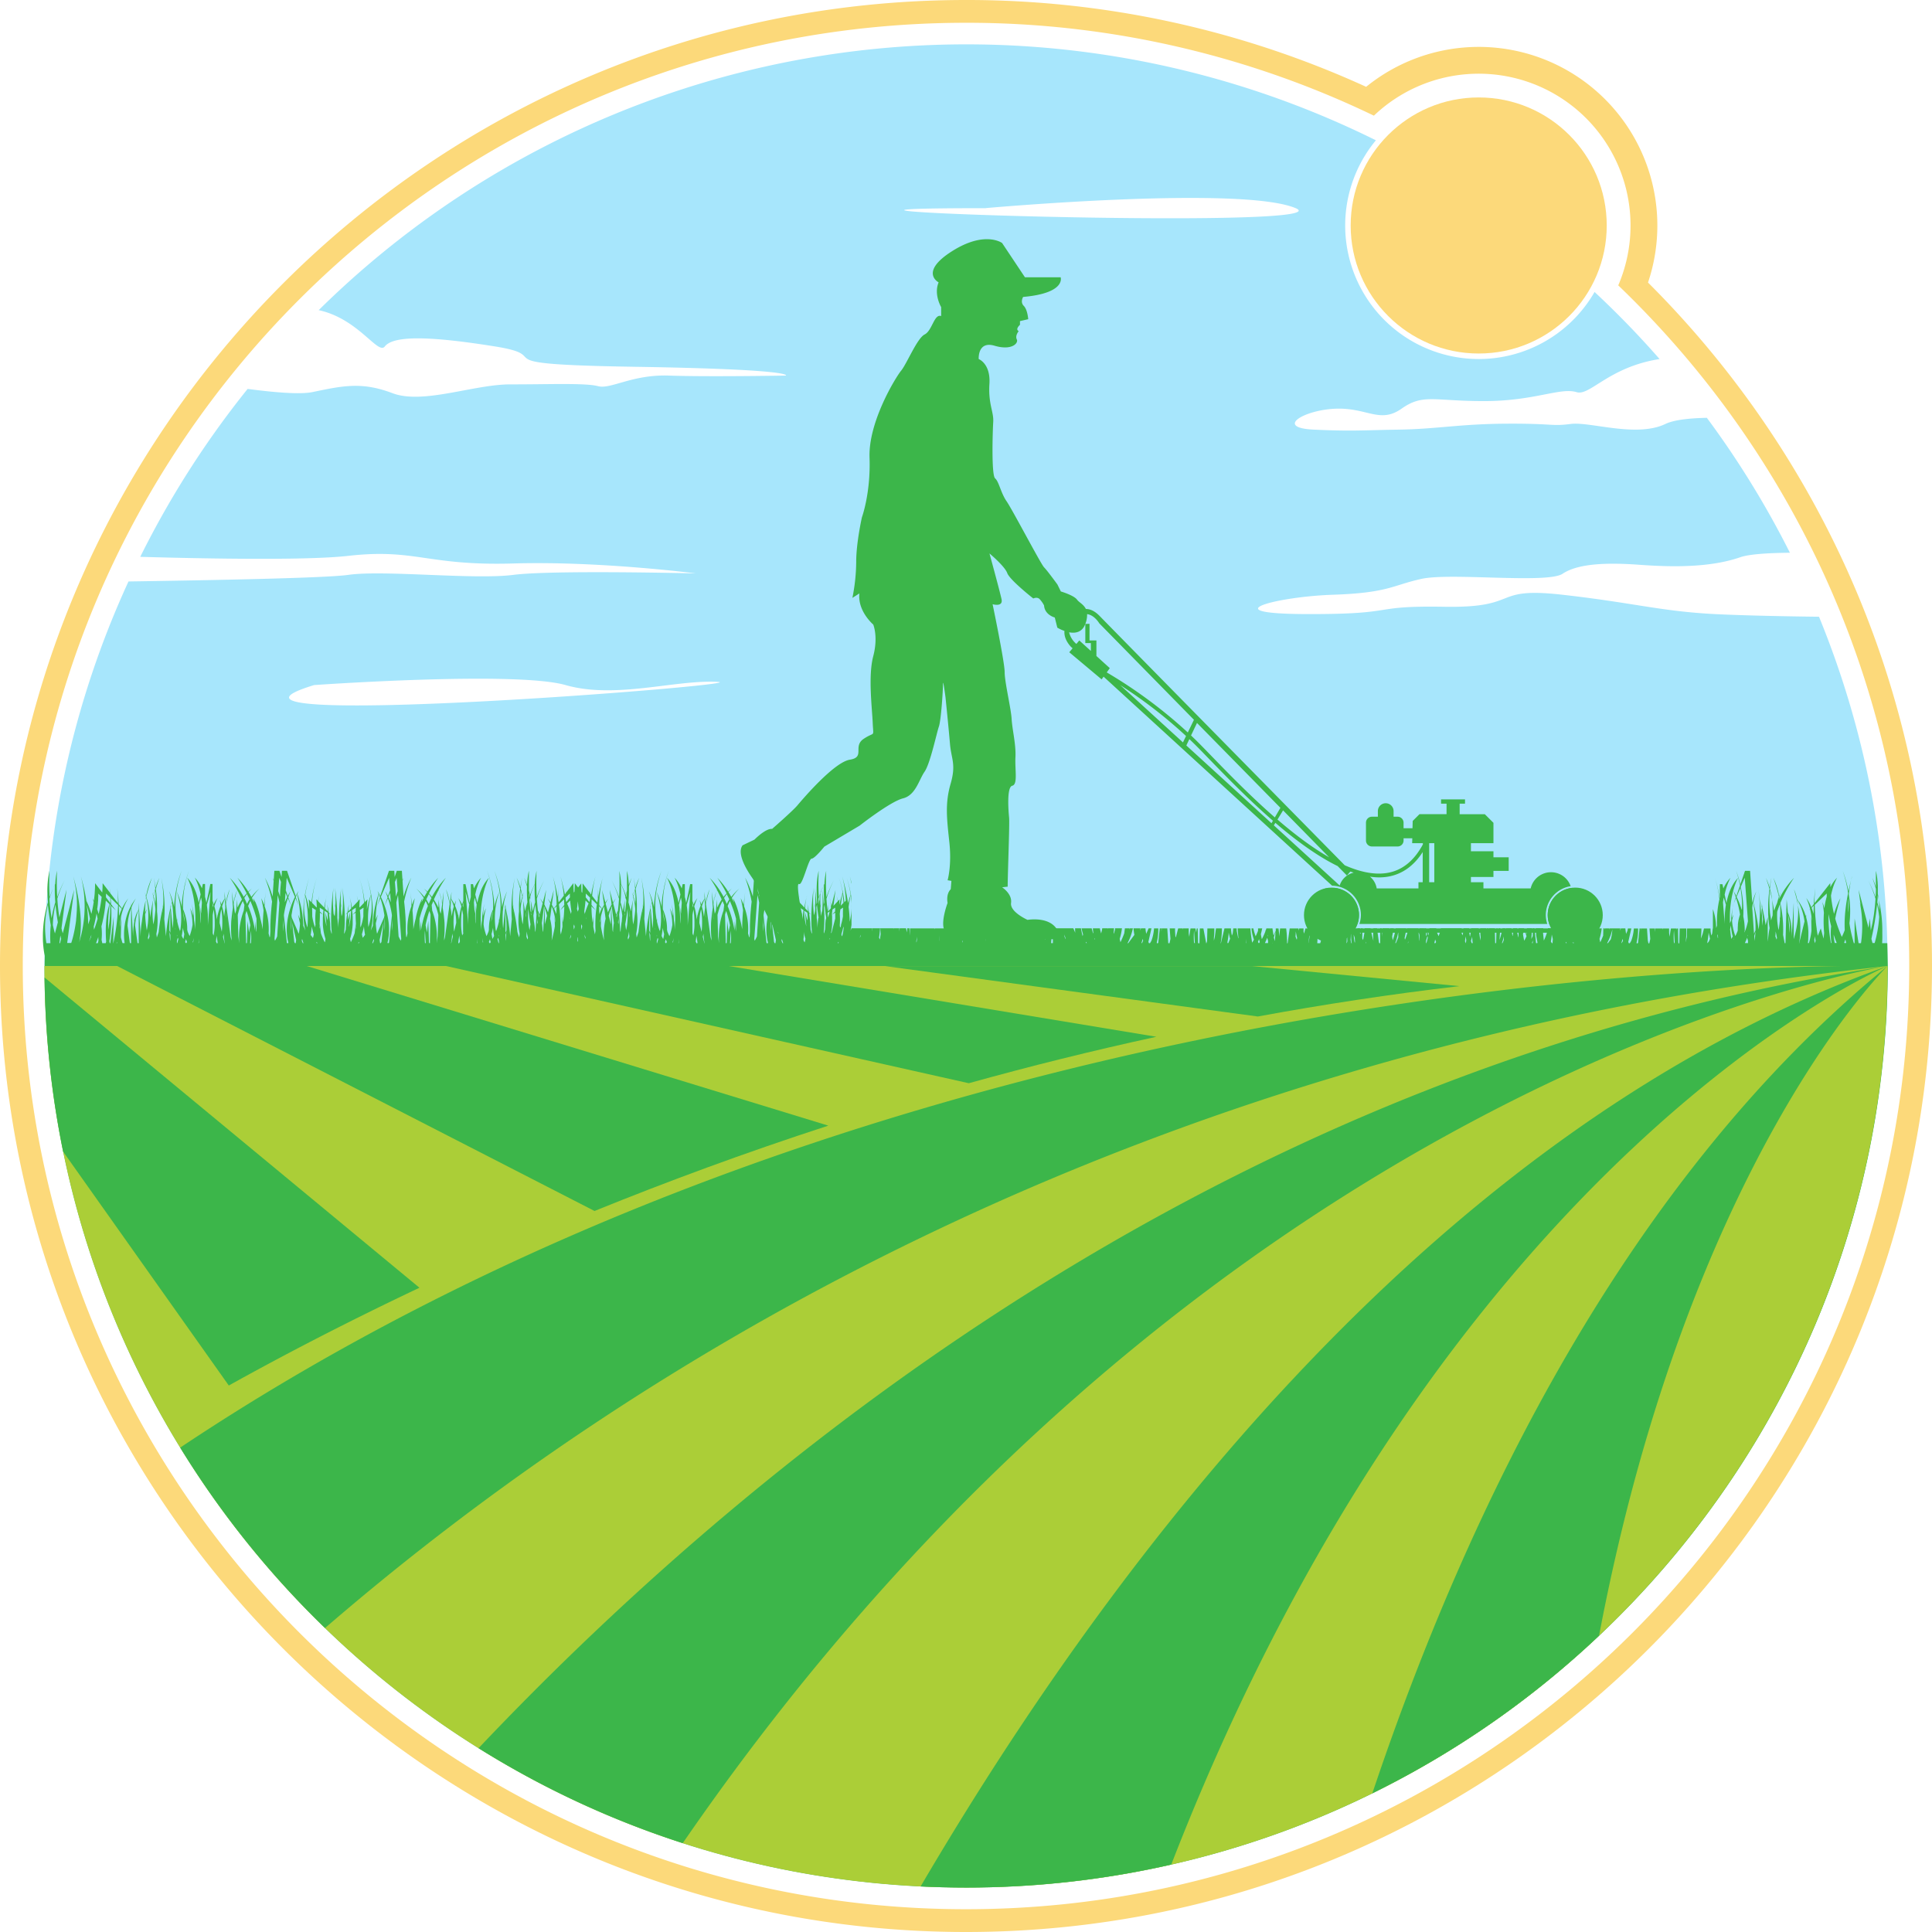 <svg viewBox="0 -0 1081.5 1081.5" width="1081.5" height="1081.5" xmlns="http://www.w3.org/2000/svg">
  <path class="cls-1" d="M1477.5,782.49c-22.59-.25-45.57-0.83-58.26-1.48-30.55-1.59-44.77-6.23-85.27-10.82s-22.74,7.44-66.08,6.72-24.16,4.26-77.45,4.09-16.34-9.78,14.92-10.82,33.4-5.36,49.74-8.91,70.35,2.84,78.87-2.84,24.16-6.4,43.35-5,39.79,1.42,56.14-4.26c4.92-1.71,15.45-2.39,27.75-2.5a515.92,515.92,0,0,0-46.49-75.53c-9.79.2-18.41,1.14-23.19,3.43-16.34,7.82-42.16-1.42-53.05,0s-9.48-.29-35.77-0.15-39.08,3-60.4,3.33-25.58,1-47.61,0-5.69-11,12.08-11.71,24.87,8.53,37,0,17.76-4.26,46.19-4.26,42.63-7.82,51.87-5c7.4,2.28,18-14.1,46.42-18.54a519.24,519.24,0,0,0-36.4-37.55,74.76,74.76,0,1,1-122.41-84.91,516.16,516.16,0,0,0-591.8,95.08c22.31,4.85,33.17,25.22,37,20.34,5-6.4,26.29-5.69,61.82,0s-12.08,9.95,78.16,11.37,84.56,4.93,84.56,4.93-44.77.75-65.37,0-32.69,7.82-39.79,5.92-28.42-.95-49-1-49,11.41-66.08,4.93-27.71-4.18-44.77-.62c-6.89,1.43-21.43.2-36.31-1.77a516.26,516.26,0,0,0-60.11,94c39.87,1.12,93.88,2,116.42-.55,37.76-4.26,44,5.68,92.39,4.26s102.3,5.57,102.3,5.57-80.38-2-102.3.82-72.59-2.84-92.39,0c-12.46,1.79-76.92,3-123,3.68A513.93,513.93,0,0,0,484.12,978c0,284.91,231,515.88,515.88,515.88s515.88-231,515.88-515.88A514.32,514.32,0,0,0,1477.5,782.49ZM635.09,820.74s112.74-8,140.76,0,61.26-3.09,85.15-1.79S549.44,846.8,635.09,820.74Zm376-267s142.54-12.79,173.36,0S837.78,553.78,1011.13,553.78Z" transform="matrix(1, 0, 0, 1, -459.25, -437.25)"   data-layer-id="7052544894715" style="fill: rgb(167, 230, 252);"/>
  <path class="cls-2" d="M935.91,931.29c-0.54-2.1-.93-3.38-0.93-3.38,0.36,1.36.67,2.7,0.93,4v-0.65Z" transform="matrix(1, 0, 0, 1, -459.25, -437.25)"   data-layer-id="1538133594715" style="fill: rgb(60, 182, 74);"/>
  <path class="cls-2" d="M1515.72,965.21h-2.89c0.11-1.67.17-3.59,0.1-5.76a74.65,74.65,0,0,0-2-18.51,49.91,49.91,0,0,1,.39,5.9c0-.2-0.11-0.41-0.16-0.61-0.3-1.27-.63-2.56-1-3.88q0.15-1.93.23-3.85c0.2,0.78.39,1.59,0.58,2.44-0.14-1.09-.32-2.19-0.54-3.29,0-.48,0-0.93,0-1.41,0-.82,0-1.64,0-2.45,0-.58,0-1.15-0.08-1.72,0-.82-0.11-1.63-0.19-2.42,0-.46-0.09-0.92-0.16-1.37a33.67,33.67,0,0,0-.66-3.57v0.18c0,0.07,0,.2,0,0.31s0,0.21,0,.34l0,0.51c0,0.19,0,.42,0,0.65s0,0.53,0,.83,0,0.76,0,1.19c0,0.23,0,.49,0,0.74s0,0.8,0,1.22c0,0.26,0,.52,0,0.79,0,0.64,0,1.32,0,2,0,0.07,0,.13,0,0.2s0,0.09,0,.14a35.74,35.74,0,0,0-2-5.21s0.9,2.41,2,6.21c0,0.09,0,.18,0,0.27,0,1.39-.09,2.84-0.17,4.39q-0.8-2.28-1.83-4.62t-2.3-4.74a62.31,62.31,0,0,1,4.08,10.27c-0.09,1.43-.21,2.92-0.36,4.42-0.09.94-.22,1.9-0.34,2.86-0.07.56-.13,1.11-0.21,1.66-0.16,1.11-.35,2.21-0.55,3.31-0.08.42-.14,0.85-0.23,1.27-0.21,1.07-.46,2.13-0.72,3.18-0.07.3-.15,0.61-0.23,0.91l-0.53-6.66-0.74,5.26-5.54-21.25,1.17,9c-0.34-1.37-.57-2.21-0.57-2.21a65.61,65.61,0,0,1,.73,23.09h-1.35l-2.22-13.86v13.86H1497c-0.13-.43-0.27-0.82-0.4-1.29l0-.17c-0.25-.88-0.5-1.82-0.74-2.82v0c-0.5-2.08-1-4.4-1.32-6.92h0a56.93,56.93,0,0,0-.37-16.08c0.15-1.51.36-3.05,0.62-4.61,0-.14,0-0.27.06-0.41,0.29-1.64.65-3.31,1.1-5l0,0.16-0.11.37,0,0.11c-0.34,1.15-1.09,3.89-1.88,7.6a61.69,61.69,0,0,0-3.2-11.44,64.41,64.41,0,0,1,3,12.58h0c-0.29,1.43-.57,3-0.83,4.61v0c-0.26,1.63-.48,3.34-0.67,5.11v0a70.53,70.53,0,0,0-.35,10.88h0a34.87,34.87,0,0,1-1.65,3.81c-0.38-.87-0.78-1.82-1.17-2.83l-0.15-.38c-0.33-.86-0.66-1.77-1-2.71l-0.26-.74c-0.37-1.13-.74-2.3-1.09-3.54q0.22-1.21.5-2.52c0.56-2.62,1.33-5.56,2.39-8.9,0,0-.51.87-1.21,2.4-0.35.77-.75,1.69-1.16,2.76s-0.82,2.27-1.21,3.58v0c-0.35-1.44-.66-2.95-0.93-4.5-0.06-.36-0.12-0.74-0.17-1.1-0.21-1.28-.39-2.58-0.54-3.93,0-.22,0-0.44-0.06-0.65a36.89,36.89,0,0,1,3.4-10.07,21.19,21.19,0,0,0-3.72,5.33c0-.77-0.08-1.52-0.08-2.31L1475,942.81c0-1.41,0-2.83.09-4.25s0.18-2.85.34-4.26c0,0-.54,3.72-0.84,9l-1.41,1.82a21.7,21.7,0,0,0-2.82-5.17,33.63,33.63,0,0,1,2.13,6.07l-0.6.77,0.63-.61a33.9,33.9,0,0,1,.94,6.67l-0.1-.81-0.23-1.79,0.08,4.24,0.07,3.75a36.56,36.56,0,0,1-1.45,6.93h-0.57c0.08-.61.16-1.24,0.21-1.94,0-.18,0-0.34,0-0.52,0.06-.8.08-1.65,0.08-2.53,0-.36,0-0.71,0-1.08,0-.75-0.07-1.52-0.14-2.31,0-.37-0.06-0.73-0.11-1.11-0.11-.94-0.28-1.9-0.49-2.88-0.09-.42-0.19-0.84-0.3-1.27s-0.12-.57-0.21-0.86v-1.47l-0.2.82c-0.11-.35-0.25-0.7-0.37-1.05s-0.25-.75-0.4-1.13a29.64,29.64,0,0,0-1.45-3.11c-0.21-.39-0.43-0.77-0.65-1.15a29.47,29.47,0,0,0-2-3,24.76,24.76,0,0,0-1.78-5.55,76.55,76.55,0,0,1,2.25,8.93,31.11,31.11,0,0,0-.46-3.28l0.31,0.54,0.1,0.19c0.13,0.24.27,0.51,0.43,0.82l0.07,0.14a33.62,33.62,0,0,1,3.24,10.68l-3,12.19h-0.07c1.4-7.32.53-15.33-.62-21.27,0.64,7.22-1,14.49-2.36,19V942.47l-1.09,19.11c0-1,0-2.11-.1-3.2,0-.14,0-0.28,0-0.42-0.07-1.11-.18-2.22-0.34-3.32l0-.21a23.91,23.91,0,0,0-1.75-6.43l-0.68-7.31-0.15,5.77c-0.09-.14-0.17-0.31-0.26-0.44l0.08,0.17,0.18,0.42h0l-0.5,18.6h-0.46l-0.88-4.68a69.35,69.35,0,0,0-1.54-17.71,80.88,80.88,0,0,1,7.67-14.2,46.56,46.56,0,0,0-8.17,11.44c0-.22,0-0.43-0.08-0.65,0.21-.87.4-1.73,0.68-2.62l-0.09.22-0.11.28c-0.09.22-.21,0.53-0.34,0.89l-0.13.35-0.11.3a37.87,37.87,0,0,0-3.25-10.22,103.37,103.37,0,0,1,3.13,10.56c-0.05.16-.12,0.4-0.17,0.58s-0.18.57-.27,0.89-0.26.93-.39,1.46c-0.06.23-.12,0.4-0.17,0.64-0.65,1.46-1.2,2.91-1.7,4.34-0.33-2.14-.71-4.22-1.14-6.15a52.24,52.24,0,0,1,.31,8.74c-0.29,1-.61,1.92-0.84,2.84l0-.09c-0.05-.29-0.08-0.63-0.13-0.93v-0.1c-0.2-1.21-.4-2.43-0.54-3.75,0-.28,0-0.58-0.07-0.86-0.11-1.25-.18-2.56-0.22-3.89,0-.69,0-1.39,0-2.1,0-1.21.06-2.46,0.14-3.73,0-.48,0-0.93.07-1.42,0.44,1.59.89,3.37,1.33,5.32a42,42,0,0,0-1.24-6.21c0.17-1.81.42-3.68,0.77-5.6,0-.17,0-0.33.07-0.51,0,0-.27,1.16-0.61,3.08l-0.05.29c-0.1.6-.21,1.24-0.31,2l0,0.22a35.83,35.83,0,0,0-2.12-5.56s0.92,2.46,2,6.31a86,86,0,0,0-.73,8.66c0,0.22,0,.44,0,0.67,0,0.52,0,1,0,1.58,0,0.38,0,.76,0,1.15s0,0.93,0,1.4,0,1,.06,1.49,0,0.8.07,1.21c0,0.63.11,1.27,0.17,1.91,0,0.3.05,0.59,0.09,0.89,0.11,0.94.24,1.88,0.4,2.81-0.43,2.34-.67,4.36-0.82,6l-0.22,1.6V950.64l-1.17,4.5c-0.55-3.84-1.3-7.36-1.87-9.76v-1.83h0l-0.13,1.3c-0.41-1.7-.7-2.72-0.7-2.72,0.25,1.16.45,2.29,0.63,3.41l-0.17,1.76-0.22,2.31c-0.53-7.83-1.66-14.59-1.66-14.59a76.74,76.74,0,0,1,.17,22.59,112.21,112.21,0,0,0-2.93-15.2c0.07-.38.12-0.74,0.21-1.12s0.16-.68.24-1a40.83,40.83,0,0,1,1.19-4h0v0l-0.15.3-0.07.16c-0.12.26-.28,0.64-0.48,1.12l-0.09.22c-0.21.53-.44,1.13-0.69,1.87l0,0.1c-0.22.67-.45,1.44-0.68,2.27,0,0.12-.07.21-0.1,0.34l-1.2-17.94h-2.84l-0.34,1c-0.21-.58-0.37-1-0.37-1,0.13,0.37.22,0.72,0.34,1.09l-2.25,6.51a57.64,57.64,0,0,0-2.35-7.6,66.41,66.41,0,0,1,2.18,8.11l-2.07,6-0.22-.43,0.08-.24-0.09.24c-0.75-1.44-1.3-2.3-1.3-2.3,0.4,1,.73,2,1.07,2.92-0.16.49-.28,1-0.42,1.45,0.15-.5.29-1,0.43-1.39,0.06,0.17.13,0.34,0.18,0.5l-1.41,4.08c0-.2.06-0.4,0.11-0.6v0c-0.07.29-.14,0.58-0.21,0.88l-0.11.31,0.08-.18c0,0.09,0,.2-0.05.3-0.24,1.12-.46,2.29-0.64,3.52,0,0.17,0,.34-0.06.51-0.16,1.23-.28,2.49-0.33,3.78,0,0.08,0,.16,0,0.25l-0.68,1.57c-0.66-16.38,4.56-25.38,4.56-25.38-3.6,3.71-5.54,8.81-6.51,14.14l-0.37-1.74-0.64-3a36.3,36.3,0,0,1,3.26-9.41,21.52,21.52,0,0,0-4,6l-0.51-2.41H1422v7.24c0,0.16-.07.33-0.11,0.49a63.69,63.69,0,0,0-2.67-11.28,56,56,0,0,1,2.51,12,56,56,0,0,0-1.3,14.6q-0.24.79-.52,1.53a33,33,0,0,0-1.81-10.63v10.84H1418c-0.07,1-.17,1.93-0.3,2.82l-0.47,1.14c0-.12-0.06-0.24-0.08-0.36-0.14-.7-0.27-1.43-0.36-2.25,0-.16,0-0.35,0-0.51s0-.57-0.05-0.84h-3.63l-0.76,3.07c-0.34.94-.69,1.82-1,2.62a49.23,49.23,0,0,0,.31-5.69h-4.13l0,0.16c0-.05,0-0.1,0-0.16h-3.88l-0.13,4.8c-0.24,1.09-.46,2-0.67,2.88l0-.25a40.57,40.57,0,0,0,.37-7.43h-1.71c0,0.06,0,.13,0,0.19l0-.19h-2l-0.22,8.3h-0.46l-0.1-.82-0.13-5.65,0-1.84h-0.58l-0.09.76-0.1-.76h-0.48v0.16l0-.16h-2.75c-0.31,1.69-.54,3.26-0.68,4.62-0.13-.64-0.24-1.35-0.34-2.11v-2.51H1390c0,0.23-.11.5-0.15,0.72,0-.24,0-0.48,0-0.72h-4c-0.08.65-.14,1.35-0.24,1.95l0-.35c0-.53,0-1.07,0-1.6h-3l0.43,5.86c-0.2,1-.37,1.76-0.54,2.45H1382l-0.35-1.65-0.44-6.65h-3.16c0,0.35,0,.73-0.07,1.07l0-.36v-0.71h-1v0.71l-0.78,7.24c-0.06.13-.12,0.23-0.19,0.36h-0.57l-0.06-.4a30,30,0,0,0,.83-7.91h-2.37a24,24,0,0,1-1.5,7l-0.76,1.26h-0.61l0-.1c-0.08-.21-0.16-0.45-0.24-0.67l1.71-7.53h-1.92c-0.1.46-.16,1-0.28,1.39l-0.72,1.66c-0.13-.66-0.23-1.41-0.33-2.15l0-.05,0,0c0-.18-0.06-0.35-0.08-0.54s0-.23,0-0.33h-2.49l-0.56,1.3c0.11-.43.18-0.86,0.27-1.3h-6.09c-0.08.21-.14,0.46-0.22,0.67,0-.22,0-0.44.06-0.67h-2.08c0,0.06,0,.13,0,0.19v-0.19h-0.48V957l-0.09.69-0.09-.76h-0.58l-0.09,4.07c-0.55,1.4-1.1,2.69-1.62,3.73-0.14-.57-0.28-1.21-0.42-1.89a31.24,31.24,0,0,0,1.23-5.9h-3.84V957c0,0.21,0,.42,0,0.64l-0.67,2.39c0-.21-0.08-0.4-0.13-0.62,0.09-.81.1-1.66,0.16-2.49h-3.43l-0.12.45c0-.15,0-0.3,0-0.45h-3c-0.36,2-.73,3.93-1.08,5.52l0,0-0.24-.56h0a45.65,45.65,0,0,0,.06-4.9h-1.71V957l0-.08h-3.38c0,0.58-.09,1.15-0.16,1.68l-0.21-1.68h-0.48l-0.23,4.44c-0.15-.26-0.3-0.54-0.45-0.82,0.21-1.23.38-2.44,0.51-3.63h-3.88a34.06,34.06,0,0,0,.83,3.34v0q-0.24,1-.49,1.94l-0.69-.93-0.08-.11v-4.28h-2.83l-0.21,2.67-0.7-1.62v-1.05h-0.26l0,0.4-0.17-.4h-3.2c-0.11.52-.22,1.07-0.35,1.56l-0.08-.36-0.2,1.41a29.24,29.24,0,0,1-1.68,4.28l-0.44-4.06a25.9,25.9,0,0,0,.11-2.82h-1.34v0.68c0,0.2,0,.43,0,0.62,0-.4-0.06-0.88-0.09-1.31H1319c0,0.12,0,.23,0,0.35s0,0.38,0,.58l-0.58,1.16-0.23-2.09h-0.93v4.4l-0.8,1.61,0.44-6H1314l-0.2,3.06-1.32-2.92,1.24,4.16,0,0.22a19.73,19.73,0,0,1-1.25,2.45l-0.07-.32c-0.11-.51-0.22-1.07-0.33-1.67-0.07-.36-0.13-0.74-0.2-1.12,0-.17-0.06-0.37-0.09-0.55a30.87,30.87,0,0,0,.67-3.3h-3.15v4.88l-0.08.2-0.59-2.28c0.08-1,0-1.87,0-2.8h-2.38v2.71c-0.06.47-.13,0.93-0.21,1.36l-0.16.3c0-.16,0-0.34-0.07-0.51,0-.34-0.08-0.67-0.13-1q-0.16-1.17-.39-2.46c0-.13,0-0.26-0.06-0.38h-3c0,0.79-.07,1.59-0.15,2.28l-0.22-1.92c0-.12,0-0.23,0-0.36h-1.55a43.41,43.41,0,0,1-1.65,6.49l0.41-6.49h-0.83l-0.43,2.31-0.27-2.31h-0.58l-0.18,7.79-0.1.51h-0.46l-0.22-8.3h-3.34c-0.07.64-.14,1.29-0.18,1.9l-0.11-1.9h-0.82v2.25l-0.31-2.25h-3.37c0,0.23,0,.46,0,0.69,0,0.07,0,.15,0,0.22,0,1.37.1,2.75,0.24,4.12,0,0.07,0,.15,0,0.22,0,0.57,0,1.09,0,1.59l-0.49-2-0.68-4.86h-4.16a30.18,30.18,0,0,1-.67,4.66c-0.21-1-.39-2.17-0.52-3.38l0-1.28h-3.06a30.29,30.29,0,0,1-.55,4l-0.52-1.28v-2.72h-11.64a31.3,31.3,0,0,1-1.25,4.41l-0.2-.42c-0.28-.6-0.56-1.24-0.82-1.91l-0.18-.45,0.24-.78-0.3.61-0.07-.19c0-.44,0-0.84,0-1.27h-3.81c0,0.32-.07.66-0.11,1l-1,2-0.79-1.76v-1.18h-0.89l-0.18,1.14c0-.4,0-0.75,0-1.14h-1.33v0h-1.3v2.5l-0.54-1.19c0-.4,0-0.89,0-1.31h-6.43c0.13,0.68.25,1.37,0.38,2-0.5,1.66-1,3.13-1.51,4.33l-0.12-.47,0-.12c0-.13-0.06-0.27-0.09-0.41a34.86,34.86,0,0,0,.89-5.34h-5.83a44.46,44.46,0,0,1-1.69,6.66c-0.14-.74-0.25-1.47-0.34-2.18,0.3-1.4.61-2.91,0.9-4.47h-2c-0.06.72-.13,1.44-0.17,2.15l-0.26-1-0.07-1.17h-3.76c-0.14,1.59-.23,3.18-0.24,4.68l-0.27-4.68h-0.82v8.3h-0.54c-0.06-.16-0.13-0.32-0.18-0.48l-1.07-7.83h-2a37.52,37.52,0,0,0,0,7c-0.58-2-1.15-4.37-1.63-7h-3.25c0,0.48,0,1,0,1.45-0.29,1.9-.61,3.61-0.91,5.12l-0.46-1,0.11-5.58h-0.71l-0.41,3.23-0.45-1.12c0.07-.7.11-1.4,0.17-2.1h-4.84a32.33,32.33,0,0,0,.25,8.3h-0.29c-0.11-.64-0.29-1.3-0.37-1.94a33.36,33.36,0,0,0,0-6.37h-3.91c-0.09.25-.18,0.51-0.26,0.75,0-.25,0-0.5-0.07-0.75h-6.49c-0.48,2.59-1,4.95-1.63,7,0-.23,0-0.48.06-0.71a47,47,0,0,0,.59-6.25h-3.28a71.39,71.39,0,0,1-2,8.3h-1.66l0.52-8.3H1194l-0.07,1.17-0.26,1c0-.71-0.15-1.43-0.22-2.15H1190l-0.75,2.88c-0.11-.37-0.2-0.76-0.3-1.14,0-.58,0-1.16,0-1.74h-2.44c-0.06.4-.11,0.83-0.18,1.21-0.08-.39-0.14-0.81-0.21-1.21h-4.92l-1.16,8.3h-0.31a61.92,61.92,0,0,0-.51-8.3h-3.4l-0.44,4.47c-0.09-1.5-.25-3-0.44-4.47h-1.54c0,0.43,0,.89,0,1.31l-1.21,2.68c-0.25-1.22-.47-2.56-0.64-4h-1.39c0,0.38.06,0.76,0.1,1.14l-0.18-1.14h-1.93c-0.16.5-.31,1-0.48,1.47l-0.31-.63,0.24,0.81a34.86,34.86,0,0,1-2,4.36c-0.21-.87-0.39-1.82-0.54-2.83,0.29-1.06.53-2.12,0.74-3.18h-2.32c0,0.43,0,.86,0,1.31-0.42,1.14-.88,2.16-1.34,3.12a30.4,30.4,0,0,1-1.28-4.43h-1.06a25,25,0,0,0,1.39,6.28c-0.34.61-.69,1.19-1,1.71a80.24,80.24,0,0,1-1-8h-7.12c0.1,1.92.26,3.71,0.45,5.3l-0.12.29-0.87-4.24c0-.48,0-0.88,0-1.34h-1.92c-0.07,1-.17,1.93-0.3,2.82l-0.48,1.18a31.29,31.29,0,0,1-.52-4h-3.63l-2,8.3h-0.14a44.88,44.88,0,0,0,.69-8.3h-3.29l-0.68,4.86-0.49,2c0-.5,0-1,0-1.59a47.78,47.78,0,0,0,.25-5.26h-3.89l-0.19,7.24c-0.13.39-.24,0.73-0.36,1.06h-0.13l-1.56-8.3h-2l-0.22,8.3H1130l-0.1-.51-0.18-7.79h-0.58l-0.27,2.32-0.43-2.32h-2.75c-0.31,1.72-.54,3.31-0.69,4.69q-0.19-.91-0.33-2v-2.71h-3.23c0,0.24-.1.49-0.14,0.72,0-.24,0-0.48,0-0.72h-2.53l-1.33,5.07c-0.08-.18-0.15-0.38-0.23-0.56l-0.19-2.91c0-.53,0-1.07,0-1.6h-3l0.43,5.86c-0.2,1-.37,1.76-0.54,2.45h-0.69l-0.55-8.3h-3.16c0,0.56,0,1.16-.11,1.67v-1.67h-0.93l-0.86,7.94c-0.06.13-.12,0.23-0.19,0.36h-0.57l-0.06-.39a30,30,0,0,0,.83-7.91h-2.37a24,24,0,0,1-1.5,7l-0.76,1.26h-0.61c-0.09-.24-0.18-0.47-0.28-0.74l1.71-7.56h-1.59l-1.33,3.06q-0.19-1-.35-2.09l0-.13,0,0.07c0-.28-0.05-0.62-0.09-0.91h-2.49l-0.56,1.3c0.11-.43.18-0.86,0.27-1.3h-3.91c0.13,1.2.26,2.4,0.48,3.63l0,0.06-3.41,4.61h-0.41a31.21,31.21,0,0,0,3-8.3h-1.76c-0.08.21-.14,0.46-0.22,0.67,0-.22,0-0.44.06-0.67h-2.08c0,0.06,0,.13,0,0.19v-0.19h-0.48l-0.35,2.77a46.21,46.21,0,0,1-2.13,5q-0.21-.86-0.42-1.89a31.26,31.26,0,0,0,1.25-5.91h-3.85c0,0.24,0,.48,0,0.72l-0.67,2.41-0.12-.62c0.09-.82.14-1.66,0.2-2.5h-3.47l-0.12.45c0-.15,0-0.3,0-0.45h-3c-0.05.32-.1,0.67-0.16,1-0.16.63-.29,1.28-0.47,1.9l-0.64-2.46c0-.14,0-0.27,0-0.41H1071c0.09,0.77.11,1.52,0.26,2.31-0.05.19-.09,0.38-0.15,0.57l-0.75-2.88h-5.67a33.89,33.89,0,0,0,.84,3.38c-0.08.34-.16,0.66-0.25,1-0.27-1.07-.52-2.22-0.76-3.42q-0.09-.47-0.18-1h-3.27c0,0.85,0,1.7.11,2.54l-1.1-2.54h-11.44v8.3h-1l0.61-8.3h-4.2c0,0.52.07,1,.12,1.55,0,0.28.05,0.55,0.08,0.83,0.11,1,.24,1.95.39,2.92-0.16.33-.32,0.65-0.49,1l-0.63-4.91c0.09-.45.14-0.89,0.2-1.34h-6.15v2.71c-0.06.47-.13,0.93-0.21,1.36l-0.16.3c-0.15-1.3-.36-2.78-0.65-4.37h-3c0,0.79-.07,1.59-0.15,2.28l-0.26-2.28H1032l-0.27,4.68c0-1.5-.08-3.09-0.22-4.68h-1.88l-0.43,2.32-0.27-2.32h-1.19l-0.23,4.12-0.11-4.12h-13.63l-0.37,3.77c-0.11-.6-0.21-1.21-0.29-1.85,0-.41-0.08-0.81-0.12-1.21,0-.23,0-0.48,0-0.71h-3.44v0h-8c0,0.18,0,.34,0,0.52s-0.12.49-.18,0.73l-0.2-.41,0.17,0.56c-0.08.31-.14,0.65-0.23,0.94l-0.05.12v-2.46h-0.26l-0.26,3.67c-0.11.24-.21,0.52-0.32,0.76-0.29-.77-0.55-1.61-0.8-2.48-0.07-.25-0.14-0.5-0.21-0.76s-0.09-.47-0.14-0.69,0-.32,0-0.5h-1.68c0,0.18,0,.32,0,0.5s0,0.13,0,.19c0-.24,0-0.46,0-0.69H986.57s0,0,0,.06v-0.06h-4.08l-0.13.53-0.05-.53H968.66L968.55,961l-0.23-4.12h-1.19l-0.27,2.32-0.43-2.32h-3.56l-0.21,1.79v-1.79h-3.24c0,0.19-.06.37-0.09,0.56l0,0.17c0-.24,0-0.48,0-0.72H952l0.23,3.15-0.4,3.11q-0.26-.48-0.51-1c0.27-1.74.45-3.49,0.58-5.25h-4.42c0,0.56,0,1.16-.11,1.67v-1.67H935.91l-0.56,1.3c0.27-1.09.39-2.18,0.56-3.27V940.35c-0.12-.84-0.21-1.72-0.35-2.49,0-.13,0-0.23.07-0.36l-0.09.25a60.06,60.06,0,0,0-2.33-9.13,58.43,58.43,0,0,1,2.21,9.45c-0.29.82-.86,2.49-1.43,4.81a111.77,111.77,0,0,0-3.27-15,62.78,62.78,0,0,1,2,13.57l-0.81.85c-0.22-2-.52-3.93-0.86-5.63l0.17-1.33-0.25,1a59.09,59.09,0,0,0-2.06-7.71,59.52,59.52,0,0,1,2,8l-1.87,7.17c0-1,.07-2,0.18-3.09l-0.88.91c-0.45-1.9-.84-3-0.84-3a26.45,26.45,0,0,1,.72,3.17l-2.41,2.52,1.16-8.88-2.34,9c-0.06-.33-0.12-0.65-0.18-1l-0.09-.43c-0.06-.28-0.11-0.54-0.17-0.8l-0.12-.54L924,941.1l-0.15-.61-0.07-.26-0.16-.58,0-.12c-0.18-.61-0.3-1-0.3-1a27.86,27.86,0,0,1,.87,4.12c0.09,0.63.13,1.24,0.18,1.86,0,0.31,0,.61,0,0.92l-0.12.44-1.53,1.6c0.09-1.53.24-3.09,0.49-4.68l-0.08.35,0,0.21c0,0.21-.1.45-0.17,0.78l-0.11.55c-0.06.3-.12,0.6-0.19,1s-0.12.65-.18,1v0.05c-0.25-2.17-.46-4.31-0.59-6.34a62.28,62.28,0,0,1,4.08-10.27,68.27,68.27,0,0,0-4.13,9.36c-0.2-3.48-.25-6.64-0.24-9.13l0.11-.23-0.11.19c0-3.44.15-5.61,0.15-5.61a40.06,40.06,0,0,0-1,7.35c-0.39.8-.74,1.59-1.09,2.38l0-.27c0,0.1,0,.21,0,0.32-0.3.68-.6,1.35-0.88,2,0-.78.06-1.56,0.14-2.34-0.12.89-.25,1.89-0.37,2.92-0.32.8-.65,1.6-0.93,2.39a141.92,141.92,0,0,1-.09-14.77c-1.27,5.08-1.34,11.35-.84,17.65-0.12.4-.22,0.79-0.33,1.19,0-.26,0-0.5-0.06-0.76,0-.48-0.07-1-0.11-1.43-0.1-1.13-.21-2.2-0.32-3.23,0-.33-0.07-0.64-0.11-1-0.12-1.07-.25-2.09-0.38-3,0.16,1.57.24,3.15,0.28,4.73,0,0.53,0,1,0,1.57,0,1.09,0,2.17-.05,3.24,0,0.24,0,.48,0,0.71-0.21-1-.36-1.59-0.36-1.59,0.13,0.84.23,1.67,0.32,2.49,0,0.28,0,.57,0,0.85,0,0.43-.08.84-0.11,1.26q-0.24,1.1-.44,2.17l-0.22-.79a74.56,74.56,0,0,1-.08-14.64c-0.85,6.2-1.87,16.5-.94,25.24l-0.12.63-0.67-2.41c0-.84-0.06-1.68-0.12-2.5,0-.21,0-0.41,0-0.62-0.07-.9-0.15-1.78-0.25-2.62-0.06-.5-0.12-1-0.18-1.43s-0.12-.88-0.18-1.3c0-.18-0.05-0.4-0.08-0.58l1,0.65-1.09-1.13c0-.18-0.06-0.32-0.09-0.49-0.06-.33-0.11-0.62-0.16-0.92s-0.12-.69-0.18-1-0.13-.66-0.19-1l-0.11-.55c-0.07-.33-0.12-0.56-0.17-0.78l0-.21-0.08-.35c0.25,1.59.4,3.15,0.49,4.68l-1.66-1.73c0-.41,0-0.82.06-1.23,0-.62.09-1.24,0.18-1.86a27.86,27.86,0,0,1,.87-4.12s-0.12.36-.3,1l0,0.12-0.16.58-0.07.26-0.15.61-0.12.49-0.12.54c-0.06.26-.11,0.52-0.17,0.8l-0.09.43q-0.11.57-.22,1.19l0,0.19c0,0.19-.07.37-0.1,0.57l-3.42-3.57a26.45,26.45,0,0,1,.72-3.17s-0.39,1.15-.84,3l-0.88-.91c0.14,1.41.2,2.76,0.24,4.1,0,0.17-.06.33-0.09,0.51l-2.54-2.65a54.37,54.37,0,0,1,2.68-14,63.13,63.13,0,0,0-3,13.71l-1.56-1.63c0.19,1.87.26,3.66,0.28,5.39,0,0.11,0,.21,0,0.32a55.33,55.33,0,0,0-2.2-8.34,58.43,58.43,0,0,1,2.21-9.45,60.06,60.06,0,0,0-2.33,9.13l-0.09-.25c0,0.13,0,.23.07,0.36-1,5.65-1.59,13.16.21,20.34l-1.21-2.78a56.91,56.91,0,0,0-3.27-17.75c0.2-.54.36-1,0.58-1.59,0,0-.65,1-1.52,2.73l-4.87-14.1h-2.84l-0.23,3.46-1.19-3.46h-2.84l-0.34,5.16c-0.4-.78-0.66-1.25-0.66-1.25,0.23,0.59.42,1.13,0.63,1.7l-0.59,8.81a53.93,53.93,0,0,0-4.08-10.1l-0.23-.41A73.34,73.34,0,0,1,880,942c-0.14,1.22-.28,2.56-0.41,4,0,0.52-.08,1.07-0.13,1.61-0.07.92-.15,1.83-0.21,2.78,0,0.68-.07,1.37-0.1,2.06,0,0.85-.07,1.69-0.09,2.54s0,1.43,0,2.15c0,0.48,0,1,0,1.43l-0.19,2.89c-0.08.2-.15,0.4-0.23,0.58L878,959.71a36.8,36.8,0,0,0-2.22-15.22,68.44,68.44,0,0,1,.87-9.47s-0.61,3.66-1.14,8.71a34.17,34.17,0,0,0-1.64-3.73c0.61,2.52,1,4.76,1.34,6.87-0.29,3.41-.51,7.18-0.48,10.78l0-.17q-0.2-1.14-.46-2.36c0-.23-0.09-0.45-0.14-0.68-0.22-1-.47-2-0.76-3.09v0a40.46,40.46,0,0,0-1.39-5.57c-0.17-.54-0.34-1-0.52-1.52q-0.38-1-.71-1.83c-0.63-1.5-1.11-2.41-1.11-2.41,0.21,0.87.37,1.68,0.55,2.51q-0.59-1.3-1.27-2.59a25.45,25.45,0,0,1,4.22-5.29,28.72,28.72,0,0,0-4.53,4.69q-0.74-1.37-1.58-2.72a22.57,22.57,0,0,1,1.85-2c-0.69.57-1.38,1.14-2,1.75a45.26,45.26,0,0,0-6.07-7.75,76.4,76.4,0,0,1,5.17,8.76c-0.58.63-1.14,1.27-1.65,1.94a46.35,46.35,0,0,0-7.79-10.69,72.76,72.76,0,0,1,4.12,6.76c-0.07.16-.09,0.32-0.16,0.48a24.46,24.46,0,0,0-1.19,3.56c-0.08.31-.11,0.62-0.18,0.93-0.18.85-.38,1.7-0.49,2.57l-0.91-6.48,0.55,9c-0.08.44-.14,0.93-0.21,1.38s-0.18,1.16-.27,1.78c-0.11.84-.19,1.7-0.28,2.57-0.06.6-.12,1.17-0.17,1.79-0.07,1-.09,2-0.11,3,0,0.52,0,1,0,1.56,0,1.55.09,3.1,0.25,4.65,0,0.57,0,1.09,0,1.59l-0.49-2-2.59-18.52a75.39,75.39,0,0,1,2.11-8.24,26.17,26.17,0,0,0-2.16,7.9l-0.91-6.48,0.23,3.84a21.12,21.12,0,0,0-1.87,3.2l0,0a24.15,24.15,0,0,0-.86-2.28c0.21,1,.37,2,0.53,3-0.23.52-.46,1.08-0.68,1.69,0,0.11-.07.22-0.11,0.33a30.27,30.27,0,0,0-.88,3c0,0.11-.07.2-0.09,0.31l-0.07-.28v0.61q-0.23,1-.4,2.18c-0.05-.69-0.13-1.35-0.21-2,0-.28-0.08-0.54-0.13-0.82s-0.1-.68-0.16-1-0.13-.66-0.2-1-0.09-.44-0.14-0.65-0.16-.65-0.24-1L848,945.1c0-.14-0.08-0.3-0.12-0.44a33.59,33.59,0,0,1,1.74-4.68,19.53,19.53,0,0,0-2.1,3.52l-0.11-.32-0.12-.34-0.19-.52-0.1-.26-0.17-.42h0v-9.48h-1.24l-2.25,10.59c0-.07,0-0.14,0-0.21-0.2-1.06-.43-2.11-0.72-3.14v-7.24h-1.24l-0.51,2.41a21.53,21.53,0,0,0-4-6,36.31,36.31,0,0,1,3.26,9.41l-0.91,4.28-0.1.46a36.67,36.67,0,0,0-1.62-5.88c0.15,0.42.33,0.85,0.48,1.26-0.36-1-.65-1.81-0.84-2.27a22.16,22.16,0,0,0-4.53-7.25s6,10.42,4.3,29.26a26.65,26.65,0,0,0-.42-5.32,46.86,46.86,0,0,0-1.36-9.53c0.25,1.17.43,2.3,0.56,3.4,0,0.24,0,.47.07,0.7,0.09,0.94.15,1.86,0.16,2.75,0,0.07,0,.13,0,0.2a23.68,23.68,0,0,0-1.65-4.4,36.59,36.59,0,0,1,1.34,9.26c0,0.15,0,.31-0.06.46-0.15.95-.34,1.85-0.56,2.7-0.07.26-.14,0.51-0.21,0.77-0.25.87-.51,1.71-0.8,2.48-0.41-.86-0.82-1.79-1.2-2.79l0.24-.8-0.31.63-0.07-.16a27.38,27.38,0,0,0-2.33-11.9,57.29,57.29,0,0,1,3.36-21.61l-0.12.3-0.07.19c-0.09.24-.21,0.56-0.36,1l-0.05.14q-0.25.72-.57,1.72l-0.08.27c-0.18.59-.38,1.25-0.57,2l-0.14.5c-0.23.85-.46,1.76-0.68,2.76l0,0.23c-0.19.87-.37,1.79-0.54,2.76-0.06.34-.12,0.69-0.18,1q-0.2,1.2-.35,2.48c0,0.36-.1.69-0.13,1.06-0.11,1.07-.2,2.18-0.26,3.31,0,0.2,0,.39,0,0.6a36.8,36.8,0,0,0-2.84-8.75,45.2,45.2,0,0,1,2.07,21.63l-0.19.38-0.06.12a38.45,38.45,0,0,1-1.52-5.31v-1.72l-0.16,1c-1.37-7-1.28-16.14,2.65-27.66a65.86,65.86,0,0,0-4.2,20.3c-0.18-.86-0.37-1.65-0.57-2.4l-0.13-.48c-0.22-.81-0.45-1.57-0.67-2.23l-0.1-.27c-0.2-.58-0.39-1.08-0.56-1.52l-0.15-.39c-0.17-.41-0.31-0.73-0.42-1l-0.11-.23-0.13-.26a42.26,42.26,0,0,1,1.67,6l-0.22.84-0.22.88-0.15.61-0.06.23-0.13-1.3v1.84l-0.07.34c-0.15.66-.31,1.38-0.48,2.17-0.07.31-.13,0.58-0.19,0.91-0.21,1-.43,2.16-0.63,3.34-0.06.34-.11,0.68-0.17,1-0.16,1-.3,1.92-0.43,2.92-0.05.41-.11,0.8-0.16,1.21-0.16,1.36-.3,2.73-0.39,4.1l-0.93-9.6a82.49,82.49,0,0,0-1.69-23.16,65.9,65.9,0,0,1,1.07,16l-0.05.21-0.13-1.3v1.84A105.6,105.6,0,0,0,816.65,959c-0.34,1.13-.69,2.14-1,3.05l-0.27-2a40.23,40.23,0,0,0,.38-12.46h0c0-1.16,0-2.28,0-3.38,0-.17,0-0.34,0-0.51q0-1.38-.13-2.68c0-.21,0-0.42,0-0.63-0.06-.81-0.13-1.58-0.2-2.33,0-.2,0-0.41-0.06-0.61-0.1-.89-0.2-1.75-0.3-2.53,1.09-3.85,2-6.31,2-6.31a35.83,35.83,0,0,0-2.12,5.56c-0.5-3.4-1-5.56-1-5.56,0.4,2.11.65,4.13,0.85,6.1-0.32,1.14-.58,2.29-0.8,3.43,0,0.23-.12.45-0.16,0.68-0.44-1.29-.78-2-0.78-2,0.27,0.85.49,1.68,0.7,2.51-0.09.55-.14,1.1-0.21,1.64,0.1-.45.2-0.86,0.31-1.29a40.93,40.93,0,0,1,1,6.4c0,0.21,0,.43,0,0.64-0.11,1.22-.24,2.4-0.4,3.52,0,0.22-.06.45-0.09,0.67s-0.07.37-.1,0.56v-0.09l0,0.26c-0.18,1.06-.36,2.13-0.58,3.09a55.47,55.47,0,0,1-.09-13.77c-0.46,2-.88,4.21-1.22,6.48q-0.54-2.46-1.33-5.06v-0.07a80.05,80.05,0,0,0,.24-8.84c0.89-3,1.58-4.83,1.58-4.83a35.27,35.27,0,0,0-1.62,3.94c0-.21,0-0.41-0.05-0.62-0.07-1.16-.15-2.32-0.29-3.42a33.25,33.25,0,0,0-.7-3.81s0,0.22,0,.56c0,0.1,0,.22,0,0.35s0,0.39,0,.62,0,0.31,0,.48,0,0.56,0,.88,0,0.39,0,.58c0,0.36,0,.73,0,1.13,0,0.22,0,.47,0,0.7,0,0.51,0,1,0,1.59s0,1.22,0,1.88c0,0.29,0,.61,0,0.91s0,0.91,0,1.37c-0.22.88-.4,1.76-0.56,2.65q-0.6-1.61-1.3-3.24c-0.16-.37-0.34-0.74-0.51-1.11-0.3-.67-0.59-1.34-0.93-2a40.06,40.06,0,0,0-1-7.35s0.13,2.17.15,5.61l-0.11-.19h0v0l0.1,0.21c0,2.49,0,5.65-.24,9.13a68.27,68.27,0,0,0-4.13-9.36,62.28,62.28,0,0,1,4.08,10.27c-0.14,2.15-.34,4.4-0.61,6.7a14.92,14.92,0,0,0-1,2.1l-1.65-6.32a24.81,24.81,0,0,1,1.48-2.71c-0.59.73-1.11,1.48-1.6,2.23l-1.83-7,1.08,8.28-0.22.38-0.09-1.55v1.7a29.6,29.6,0,0,0-1.75,3.79l-1.32-5c0.48-1,.92-1.83,1.18-2.28l0.06-.1,0.23-.37c-0.59.73-1.11,1.48-1.6,2.23l-1.83-7,1.08,8.28c-0.09.15-.15,0.31-0.24,0.46-0.31.55-.64,1.09-0.9,1.64l-1.5-1.94c0-.39,0-0.8,0-1.2,0-1,.05-1.92.12-2.91,0-.66.12-1.33,0.19-2,0.1-1,.23-2,0.38-3.08,0.09-.57.17-1.14,0.27-1.72,0.3-1.64.63-3.3,1.08-5l-0.07.22,0,0.06-0.17.59,0,0.07c-0.49,1.72-1.54,5.64-2.44,10.61-0.27-3.16-.57-5.16-0.57-5.16,0.23,2,.36,4,0.41,6.07-0.11.65-.23,1.31-0.33,2l-2.88-3.74a61.45,61.45,0,0,1,1.83-10.72s-1.26,4.09-2.42,10l-0.53-.68c0-.47-0.1-0.88-0.14-1.24l-0.09-.72,0-.3-0.05-.41,0-.21c0.1,0.88.12,1.77,0.18,2.66l-4.11-5.33c0,1.8-.09,3.54-0.22,5.24l-0.38-.49c-0.1-1.55-.17-3.12-0.17-4.75l-1.75,2.26L781,931.64c0,1.62-.07,3.2-0.17,4.75l-0.38.49c-0.13-1.71-.22-3.44-0.22-5.24L776.08,937c0.06-.89.08-1.78,0.18-2.66l0,0.21-0.05.41,0,0.3-0.09.72c0,0.36-.09.78-0.14,1.24l-0.53.68c-1.15-5.87-2.42-10-2.42-10a61.45,61.45,0,0,1,1.83,10.72l-2.88,3.74c-0.11-.68-0.22-1.34-0.33-2,0.05-2,.18-4.05.41-6.07,0,0-.29,2-0.57,5.16a110.89,110.89,0,0,0-2.65-11.3v0l-0.07-.22c0.45,1.69.79,3.34,1.08,5,0.1,0.58.19,1.15,0.27,1.72,0.16,1,.28,2.06.38,3.08,0.07,0.67.14,1.34,0.19,2,0.07,1,.1,2,0.12,2.91,0,0.4,0,.81,0,1.2l-1.5,1.94c-0.27-.55-0.6-1.1-0.9-1.64-0.09-.15-0.15-0.31-0.24-0.46l1.08-8.28-1.83,7c-0.49-.75-1-1.5-1.6-2.23l0.23,0.37,0.06,0.1c0.26,0.44.7,1.27,1.18,2.28L766,948a29.6,29.6,0,0,0-1.75-3.79v-1.7L764.12,944l-0.22-.38,1.08-8.28-1.83,7c-0.49-.75-1-1.5-1.6-2.23a24.81,24.81,0,0,1,1.48,2.71l-1.65,6.32a14.92,14.92,0,0,0-1-2.1c-0.27-2.3-.47-4.55-0.61-6.7a62.28,62.28,0,0,1,4.08-10.27,68.27,68.27,0,0,0-4.13,9.36c-0.2-3.48-.25-6.64-0.24-9.13l0.1-.21v0h0l-0.11.19c0-3.44.15-5.61,0.15-5.61a40.06,40.06,0,0,0-1,7.35c-0.33.68-.63,1.35-0.93,2-0.17.37-.35,0.74-0.51,1.11q-0.7,1.63-1.3,3.24c-0.16-.88-0.34-1.76-0.56-2.65,0-.47,0-0.93,0-1.37s0-.62,0-0.91c0-.66,0-1.28,0-1.88s0-1.09,0-1.59c0-.23,0-0.48,0-0.7,0-.41,0-0.77,0-1.13,0-.2,0-0.4,0-0.58s0-.61,0-0.88,0-.33,0-0.48,0-.44,0-0.62,0-.25,0-0.35c0-.33,0-0.56,0-0.56a33.25,33.25,0,0,0-.7,3.81c-0.15,1.1-.23,2.25-0.29,3.42,0,0.21,0,.41-0.05.62a35.27,35.27,0,0,0-1.62-3.94s0.69,1.86,1.58,4.83a80.05,80.05,0,0,0,.24,8.84v0.07q-0.79,2.6-1.33,5.06c-0.35-2.27-.77-4.45-1.22-6.48a55.47,55.47,0,0,1-.09,13.77c-0.22-1-.4-2-0.58-3.09l0-.26v0.09c0-.19-0.07-0.36-0.1-0.56s-0.06-.45-0.09-0.67c-0.16-1.13-.3-2.3-0.4-3.52,0-.21,0-0.43,0-0.64a40.93,40.93,0,0,1,1-6.4c0.1,0.43.21,0.84,0.31,1.29-0.07-.55-0.12-1.09-0.21-1.64,0.21-.83.42-1.66,0.7-2.51,0,0-.33.76-0.78,2,0-.23-0.11-0.45-0.16-0.68-0.22-1.15-.47-2.29-0.8-3.44,0.19-2,.45-4,0.85-6.1,0,0-.52,2.16-1,5.56a35.83,35.83,0,0,0-2.12-5.56s0.92,2.46,2,6.31c-0.11.78-.21,1.64-0.3,2.53,0,0.2,0,.4-0.06.61-0.08.75-.14,1.53-0.2,2.35,0,0.2,0,.4,0,0.61q-0.09,1.31-.13,2.69c0,0.17,0,.34,0,0.51,0,1.1,0,2.23,0,3.38h0a40.23,40.23,0,0,0,.38,12.46l-0.27,2c-0.34-.92-0.69-1.92-1-3.05a105.6,105.6,0,0,0-2.33-13.59v-1.84l-0.13,1.3-0.05-.21a65.9,65.9,0,0,1,1.07-16,82.49,82.49,0,0,0-1.69,23.16l-0.93,9.6c-0.08-1.37-.23-2.74-0.39-4.1,0-.41-0.1-0.8-0.16-1.21-0.13-1-.28-2-0.43-2.92-0.06-.35-0.11-0.69-0.17-1-0.21-1.18-.42-2.3-0.63-3.34-0.07-.33-0.13-0.6-0.19-0.91-0.17-.79-0.33-1.51-0.48-2.17l-0.07-.34v-1.84l-0.13,1.3L742,944.6l-0.15-.61-0.22-.88-0.22-.84a42.26,42.26,0,0,1,1.67-6l-0.13.26-0.11.23c-0.11.24-.25,0.56-0.42,1l-0.16.39c-0.17.44-.36,0.93-0.56,1.51l-0.1.27c-0.22.66-.45,1.42-0.67,2.23l-0.13.48c-0.2.75-.39,1.54-0.57,2.4a65.86,65.86,0,0,0-4.2-20.3c3.93,11.52,4,20.7,2.65,27.66l-0.16-1v1.72a38.45,38.45,0,0,1-1.52,5.31l-0.06-.12-0.19-.38a45.2,45.2,0,0,1,2.07-21.63A36.8,36.8,0,0,0,736,945c0-.21,0-0.4,0-0.6-0.06-1.13-.14-2.24-0.26-3.31,0-.36-0.09-0.7-0.13-1.06q-0.16-1.28-.35-2.48c-0.06-.35-0.11-0.7-0.18-1-0.17-1-.35-1.89-0.54-2.76l0-.23c-0.22-1-.45-1.91-0.68-2.76l-0.14-.5c-0.2-.72-0.39-1.38-0.57-2l-0.08-.27q-0.32-1-.57-1.72l-0.05-.14c-0.15-.41-0.26-0.73-0.36-1l-0.07-.19-0.12-.3a57.29,57.29,0,0,1,3.36,21.61,27.38,27.38,0,0,0-2.33,11.9l-0.07.16-0.31-.63,0.24,0.8c-0.38,1-.78,1.93-1.2,2.79-0.29-.77-0.55-1.61-0.8-2.48-0.07-.25-0.14-0.5-0.21-0.76-0.22-.85-0.41-1.76-0.56-2.71,0-.15,0-0.31-0.06-0.46a36.59,36.59,0,0,1,1.34-9.26,23.68,23.68,0,0,0-1.65,4.4c0-.07,0-0.13,0-0.2,0-.89.07-1.81,0.16-2.75,0-.23,0-0.46.07-0.69,0.13-1.1.3-2.23,0.56-3.41a46.86,46.86,0,0,0-1.36,9.53,26.65,26.65,0,0,0-.42,5.32c-1.74-18.84,4.3-29.26,4.3-29.26a22.16,22.16,0,0,0-4.53,7.25c-0.19.47-.48,1.23-0.84,2.27,0.15-.42.32-0.85,0.48-1.26a36.67,36.67,0,0,0-1.62,5.88l-0.1-.46L725.3,938a36.31,36.31,0,0,1,3.26-9.41,21.53,21.53,0,0,0-4,6l-0.51-2.41h-1.24v7.24c-0.28,1-.52,2.08-0.72,3.14,0,0.07,0,.14,0,0.21l-2.25-10.59h-1.24v9.48h0l-0.17.42-0.1.26-0.19.52-0.12.34-0.11.32a19.53,19.53,0,0,0-2.1-3.52,33.59,33.59,0,0,1,1.74,4.68c0,0.13-.08.3-0.12,0.44l-0.14.51c-0.08.31-.16,0.63-0.24,1s-0.09.43-.14,0.65-0.14.64-.2,1-0.11.66-.16,1-0.09.53-.13,0.82c-0.09.64-.16,1.31-0.21,2q-0.17-1.14-.4-2.18v-0.61l-0.07.28c0-.11-0.06-0.2-0.09-0.31a30.21,30.21,0,0,0-.88-3c0-.11-0.07-0.22-0.11-0.33-0.22-.61-0.45-1.17-0.68-1.69,0.16-1,.32-1.94.53-3a24.15,24.15,0,0,0-.86,2.28l0,0a21.12,21.12,0,0,0-1.87-3.21l0.23-3.84L711,942.91a26.17,26.17,0,0,0-2.16-7.9,75.39,75.39,0,0,1,2.11,8.24l-2.59,18.52-0.49,2c0-.5,0-1,0-1.59,0.17-1.55.24-3.1,0.25-4.65,0-.53,0-1,0-1.56,0-1,0-2-.11-3,0-.61-0.11-1.19-0.17-1.79-0.09-.87-0.17-1.74-0.28-2.57-0.08-.62-0.17-1.19-0.27-1.78s-0.13-.95-0.21-1.38l0.55-9-0.91,6.48c-0.1-.86-0.31-1.71-0.49-2.57-0.07-.31-0.1-0.62-0.18-0.93a24.46,24.46,0,0,0-1.19-3.56c-0.07-.16-0.09-0.32-0.16-0.48a72.76,72.76,0,0,1,4.12-6.76,46.35,46.35,0,0,0-7.79,10.69c-0.5-.66-1.07-1.3-1.65-1.94a76.4,76.4,0,0,1,5.17-8.76,45.26,45.26,0,0,0-6.07,7.75c-0.61-.61-1.3-1.18-2-1.75a22.57,22.57,0,0,1,1.85,2q-0.84,1.35-1.58,2.72a28.72,28.72,0,0,0-4.53-4.69,25.45,25.45,0,0,1,4.22,5.29q-0.68,1.3-1.27,2.59c0.17-.82.34-1.63,0.55-2.51,0,0-.48.9-1.11,2.41q-0.34.8-.71,1.83c-0.17.47-.34,1-0.52,1.52a40.46,40.46,0,0,0-1.39,5.57v0c-0.29,1.06-.54,2.09-0.76,3.09-0.05.23-.09,0.45-0.14,0.68q-0.26,1.22-.46,2.36l0,0.17c0-3.6-.18-7.36-0.48-10.78,0.32-2.11.73-4.35,1.34-6.87a34.17,34.17,0,0,0-1.64,3.73c-0.53-5-1.14-8.71-1.14-8.71a68.46,68.46,0,0,1,.87,9.47,36.8,36.8,0,0,0-2.22,15.22L686.83,962c-0.08-.18-0.16-0.38-0.23-0.58l-0.19-2.89c0-.47,0-1,0-1.43,0-.72,0-1.43,0-2.16s-0.05-1.68-.09-2.52-0.06-1.39-.1-2.08c-0.06-.95-0.13-1.85-0.2-2.76,0-.54-0.08-1.1-0.13-1.62-0.13-1.4-.27-2.74-0.41-4a73.34,73.34,0,0,1,4-13.36l-0.23.41a53.93,53.93,0,0,0-4.08,10.1l-0.59-8.81c0.21-.57.4-1.12,0.63-1.7,0,0-.26.47-0.66,1.25l-0.34-5.16h-2.84l-1.19,3.46-0.23-3.46H677l-4.87,14.1c-0.88-1.73-1.52-2.73-1.52-2.73,0.22,0.55.38,1.06,0.58,1.59A56.91,56.91,0,0,0,668,955.42l-1.21,2.78c1.8-7.19,1.22-14.69.21-20.34,0-.13,0-0.23.07-0.36l-0.09.25a60.06,60.06,0,0,0-2.33-9.13,58.43,58.43,0,0,1,2.21,9.45,55.33,55.33,0,0,0-2.2,8.34c0-.11,0-0.21,0-0.32,0-1.74.09-3.52,0.28-5.39l-1.56,1.63a63.13,63.13,0,0,0-3-13.71,54.37,54.37,0,0,1,2.68,14l-2.54,2.65c0-.18-0.06-0.34-0.09-0.51,0-1.34.09-2.69,0.24-4.1l-0.88.91c-0.45-1.9-.84-3-0.84-3a26.45,26.45,0,0,1,.72,3.17l-3.42,3.57c0-.2-0.07-0.38-0.1-0.57l0-.19q-0.11-.62-0.22-1.19l-0.09-.43c-0.06-.28-0.11-0.54-0.17-0.8l-0.12-.54-0.12-.49-0.15-.61-0.07-.26-0.16-.58,0-.12c-0.18-.61-0.3-1-0.3-1a27.86,27.86,0,0,1,.87,4.12c0.09,0.63.13,1.24,0.18,1.86,0,0.41,0,.82.06,1.23l-1.66,1.73c0.09-1.53.24-3.09,0.49-4.68l-0.08.35,0,0.21c0,0.21-.1.45-0.17,0.78l-0.11.55c-0.06.3-.12,0.6-0.19,1s-0.12.65-.18,1-0.11.59-.16,0.92c0,0.17-.06.31-0.09,0.49l-1.09,1.13,1-.65c0,0.18-.05.39-0.08,0.58-0.06.42-.12,0.86-0.18,1.3s-0.12.93-.18,1.43c-0.1.85-.18,1.72-0.25,2.62,0,0.21,0,.41,0,0.62-0.05.82-.1,1.66-0.12,2.5L652,960l-0.12-.63c0.93-8.74-.09-19-0.94-25.24a74.56,74.56,0,0,1-.08,14.64l-0.41,1.45c-0.15-1.33-.27-2.71-0.37-4.1,0-.28,0-0.57,0-0.85,0.09-.82.19-1.65,0.32-2.49,0,0-.15.61-0.36,1.59,0-.24,0-0.47,0-0.71,0-1.07-.06-2.16-0.05-3.24,0-.52,0-1,0-1.57,0-1.58.12-3.16,0.28-4.73-0.12.91-.25,1.93-0.38,3,0,0.32-.07.63-0.11,1-0.11,1-.22,2.1-0.32,3.23,0,0.47-.08.95-0.11,1.43-0.06.75-.11,1.51-0.16,2.29s-0.08,1.47-.12,2.22q-0.06,1.37-.09,2.76c0,0.35,0,.68,0,1-0.22,1.75-.38,3.67-0.45,5.63-0.07-2-.23-3.88-0.45-5.63,0-.35,0-0.68,0-1q0-1.39-.09-2.76c0-.76-0.07-1.49-0.12-2.22s-0.1-1.54-.16-2.29c0-.48-0.07-1-0.11-1.43-0.1-1.13-.21-2.2-0.32-3.23,0-.33-0.07-0.64-0.11-1-0.12-1.07-.25-2.09-0.38-3,0.16,1.57.24,3.15,0.28,4.73,0,0.53,0,1,0,1.57,0,1.09,0,2.17-.05,3.24,0,0.24,0,.48,0,0.71-0.21-1-.36-1.59-0.36-1.59,0.13,0.84.23,1.67,0.32,2.49,0,0.28,0,.57,0,0.85-0.1,1.39-.22,2.76-0.37,4.1L646,948.8a74.56,74.56,0,0,1-.08-14.64c-0.85,6.2-1.87,16.5-.94,25.24l-0.12.63-0.67-2.41c0-.84-0.06-1.68-0.12-2.5,0-.21,0-0.41,0-0.62-0.07-.9-0.15-1.78-0.25-2.62-0.06-.5-0.12-1-0.18-1.43s-0.12-.88-0.18-1.3c0-.18-0.05-0.4-0.08-0.58l1,0.65-1.09-1.13c0-.18-0.06-0.32-0.09-0.49-0.06-.33-0.11-0.62-0.16-0.92s-0.12-.69-0.18-1-0.13-.66-0.19-1l-0.11-.55c-0.07-.33-0.12-0.56-0.17-0.78l0-.21-0.08-.35c0.25,1.59.4,3.15,0.49,4.68l-1.66-1.73c0-.41,0-0.82.06-1.23,0-.62.09-1.24,0.18-1.86a27.86,27.86,0,0,1,.87-4.12s-0.12.36-.3,1l0,0.12-0.16.58-0.07.26-0.15.61-0.12.49-0.12.54c-0.06.26-.11,0.52-0.17,0.8l-0.09.43q-0.11.57-.22,1.19l0,0.19c0,0.19-.07.37-0.1,0.57l-3.42-3.57a26.45,26.45,0,0,1,.72-3.17s-0.39,1.15-.84,3l-0.88-.91c0.14,1.41.2,2.76,0.24,4.1,0,0.17-.06.33-0.09,0.51l-2.54-2.65a54.37,54.37,0,0,1,2.68-14,63.13,63.13,0,0,0-3,13.71l-1.56-1.63c0.19,1.87.26,3.66,0.28,5.39,0,0.11,0,.21,0,0.32a55.33,55.33,0,0,0-2.2-8.34,58.43,58.43,0,0,1,2.21-9.45,60.06,60.06,0,0,0-2.33,9.13l-0.09-.25c0,0.13,0,.23.07,0.36-1,5.65-1.59,13.16.21,20.34l-1.21-2.78a56.91,56.91,0,0,0-3.27-17.75c0.2-.54.36-1,0.58-1.59,0,0-.65,1-1.52,2.73l-4.87-14.1h-2.84l-0.23,3.46-1.19-3.46h-2.84l-0.34,5.16c-0.4-.78-0.66-1.25-0.66-1.25,0.23,0.59.42,1.13,0.63,1.7l-0.59,8.81a53.93,53.93,0,0,0-4.08-10.1l-0.23-.41a73.34,73.34,0,0,1,4,13.36c-0.14,1.22-.28,2.56-0.41,4,0,0.52-.08,1.07-0.13,1.61-0.07.92-.15,1.83-0.21,2.78,0,0.68-.07,1.37-0.1,2.06,0,0.85-.07,1.69-0.09,2.54s0,1.43,0,2.15c0,0.48,0,1,0,1.43l-0.19,2.89c-0.08.2-.15,0.4-0.23,0.58l-0.59-2.27a36.8,36.8,0,0,0-2.22-15.22,68.44,68.44,0,0,1,.87-9.47s-0.61,3.66-1.14,8.71a34.17,34.17,0,0,0-1.64-3.73c0.61,2.52,1,4.76,1.34,6.87-0.29,3.41-.51,7.18-0.48,10.78l0-.17q-0.2-1.14-.46-2.36c0-.23-0.09-0.45-0.14-0.68-0.22-1-.47-2-0.76-3.09v0a40.46,40.46,0,0,0-1.39-5.57c-0.17-.54-0.34-1-0.52-1.52q-0.38-1-.71-1.83C601.49,940.89,601,940,601,940c0.21,0.87.37,1.68,0.55,2.51q-0.59-1.3-1.27-2.59a25.45,25.45,0,0,1,4.22-5.29,28.72,28.72,0,0,0-4.53,4.69q-0.74-1.37-1.58-2.72a22.57,22.57,0,0,1,1.85-2c-0.69.57-1.38,1.14-2,1.75a45.26,45.26,0,0,0-6.07-7.75,76.4,76.4,0,0,1,5.17,8.76c-0.58.63-1.14,1.27-1.65,1.94a46.35,46.35,0,0,0-7.79-10.69,72.76,72.76,0,0,1,4.12,6.76c-0.07.16-.09,0.32-0.16,0.48a24.46,24.46,0,0,0-1.19,3.56c-0.08.31-.11,0.62-0.18,0.93-0.18.85-.38,1.7-0.49,2.57l-0.91-6.48,0.55,9c-0.08.44-.14,0.93-0.21,1.38s-0.18,1.16-.27,1.78c-0.11.84-.19,1.7-0.28,2.57-0.06.6-.12,1.17-0.17,1.79-0.07,1-.09,2-0.11,3,0,0.52,0,1,0,1.56,0,1.55.09,3.1,0.25,4.65,0,0.57,0,1.09,0,1.59l-0.49-2-2.59-18.52a75.39,75.39,0,0,1,2.11-8.24,26.17,26.17,0,0,0-2.16,7.9l-0.91-6.48,0.23,3.84a21.12,21.12,0,0,0-1.87,3.2l0,0a24.15,24.15,0,0,0-.86-2.28c0.21,1,.37,2,0.53,3-0.23.52-.46,1.08-0.68,1.69,0,0.11-.07.22-0.11,0.33a30.27,30.27,0,0,0-.88,3c0,0.11-.07.2-0.09,0.31l-0.07-.28v0.61q-0.23,1-.4,2.18c-0.05-.69-0.13-1.35-0.21-2,0-.28-0.08-0.54-0.13-0.82s-0.1-.68-0.16-1-0.13-.66-0.2-1-0.09-.44-0.14-0.65-0.16-.65-0.24-1l-0.14-.51c0-.14-0.08-0.3-0.12-0.44a33.59,33.59,0,0,1,1.74-4.68,19.53,19.53,0,0,0-2.1,3.52l-0.11-.32-0.12-.34-0.19-.52-0.1-.26-0.17-.42h0v-9.48H577l-2.25,10.59c0-.07,0-0.14,0-0.21-0.2-1.06-.43-2.11-0.72-3.14v-7.24h-1.24l-0.51,2.41a21.53,21.53,0,0,0-4-6,36.31,36.31,0,0,1,3.26,9.41l-0.91,4.28-0.1.46a36.67,36.67,0,0,0-1.62-5.88c0.15,0.42.33,0.85,0.48,1.26-0.36-1-.65-1.81-0.84-2.27a22.16,22.16,0,0,0-4.53-7.25s6,10.42,4.3,29.26a26.65,26.65,0,0,0-.42-5.32,46.86,46.86,0,0,0-1.36-9.53c0.25,1.17.43,2.3,0.56,3.4,0,0.24,0,.47.07,0.7,0.09,0.94.15,1.86,0.16,2.75,0,0.07,0,.13,0,0.2a23.68,23.68,0,0,0-1.65-4.4,36.59,36.59,0,0,1,1.34,9.26c0,0.15,0,.31-0.06.46-0.15.95-.34,1.85-0.56,2.7-0.07.26-.14,0.51-0.21,0.77-0.25.87-.51,1.71-0.8,2.48-0.41-.86-0.82-1.79-1.2-2.79l0.24-.8-0.31.63-0.07-.16a27.38,27.38,0,0,0-2.33-11.9,57.29,57.29,0,0,1,3.36-21.61l-0.12.3-0.07.19c-0.09.24-.21,0.56-0.36,1l-0.05.14q-0.25.72-.57,1.72l-0.08.27c-0.18.59-.38,1.25-0.57,2l-0.14.5c-0.23.85-.46,1.76-0.68,2.76l0,0.23c-0.19.87-.37,1.79-0.54,2.76-0.06.34-.12,0.69-0.18,1q-0.2,1.2-.35,2.48c0,0.36-.1.69-0.13,1.06-0.11,1.07-.2,2.18-0.26,3.31,0,0.2,0,.39,0,0.6a36.8,36.8,0,0,0-2.84-8.75,45.2,45.2,0,0,1,2.07,21.63l-0.19.38-0.06.12a38.45,38.45,0,0,1-1.52-5.31v-1.72l-0.16,1c-1.37-7-1.28-16.14,2.65-27.66a65.86,65.86,0,0,0-4.2,20.3c-0.18-.86-0.37-1.65-0.57-2.4l-0.13-.48c-0.22-.81-0.45-1.57-0.67-2.23l-0.1-.27c-0.2-.58-0.39-1.08-0.56-1.52l-0.15-.39c-0.17-.41-0.31-0.73-0.42-1l-0.11-.23-0.13-.26a42.26,42.26,0,0,1,1.67,6l-0.22.84L555,944l-0.15.61-0.06.23-0.13-1.3v1.84l-0.07.34c-0.15.66-.31,1.38-0.48,2.17-0.07.31-.13,0.58-0.19,0.91-0.21,1-.43,2.16-0.63,3.34-0.06.34-.11,0.68-0.17,1-0.16,1-.3,1.92-0.43,2.92-0.05.41-.11,0.8-0.16,1.21-0.16,1.36-.3,2.73-0.39,4.1l-0.93-9.6a82.49,82.49,0,0,0-1.69-23.16,65.9,65.9,0,0,1,1.07,16l-0.05.21-0.13-1.3v1.84A105.6,105.6,0,0,0,548.05,959c-0.34,1.13-.69,2.14-1,3.05l-0.27-2a40.23,40.23,0,0,0,.38-12.46h0c0-1.16,0-2.28,0-3.38,0-.17,0-0.34,0-0.51q0-1.38-.13-2.68c0-.21,0-0.42,0-0.63-0.06-.81-0.13-1.58-0.2-2.33,0-.2,0-0.41-0.06-0.61-0.1-.89-0.2-1.75-0.3-2.53,1.09-3.85,2-6.31,2-6.31a35.83,35.83,0,0,0-2.12,5.56c-0.5-3.4-1-5.56-1-5.56,0.4,2.11.65,4.13,0.85,6.1-0.32,1.14-.58,2.29-0.8,3.43,0,0.23-.12.45-0.16,0.68-0.44-1.29-.78-2-0.78-2,0.27,0.85.49,1.68,0.7,2.51-0.09.55-.14,1.1-0.21,1.64,0.1-.45.2-0.86,0.31-1.29a40.93,40.93,0,0,1,1,6.4c0,0.21,0,.43,0,0.64-0.11,1.22-.24,2.4-0.4,3.52,0,0.22-.06.45-0.09,0.67s-0.07.37-.1,0.56v-0.09l0,0.26c-0.18,1.06-.36,2.13-0.58,3.09a55.47,55.47,0,0,1-.09-13.77,90.14,90.14,0,0,0-1.67,9.93c-0.06-1.17-.17-2.27-0.31-3.34,0-.36-0.1-0.7-0.16-1-0.1-.68-0.21-1.34-0.34-2-0.07-.36-0.14-0.69-0.21-1-0.13-.59-0.26-1.14-0.4-1.67-0.07-.26-0.13-0.52-0.2-0.76-0.19-.68-0.38-1.3-0.55-1.83l0-.06a103.33,103.33,0,0,1,3.13-10.56,37.88,37.88,0,0,0-3.25,10.22l-0.1-.28q-0.27-.75-0.44-1.19l0-.09-0.14-.36-0.06-.14c0.28,0.87.47,1.72,0.69,2.57-0.08.53-.14,1.05-0.2,1.58,0.1-.43.19-0.85,0.29-1.26l0.07,0.26a41.11,41.11,0,0,1,1.13,9.46c0,0.24,0,.47,0,0.71,0,1.21-.09,2.39-0.2,3.52,0,0.29-.05.57-0.09,0.85-0.15,1.21-.33,2.37-0.55,3.47l0,0.16a63.36,63.36,0,0,1-.93-9.06,20.26,20.26,0,0,1,1.08-3,12.3,12.3,0,0,0-1.09,2,51.08,51.08,0,0,1,.34-7A85.62,85.62,0,0,0,538.7,953a48.14,48.14,0,0,0-.73,8.59l-1.09-19.11v3.85h0a17.91,17.91,0,0,0-2.33,6.16s0,0.09,0,.13l-0.29-2.16,0.17,2.75a48.72,48.72,0,0,0-.68,8.37l-0.93-16.32a29.5,29.5,0,0,1,2.51-5.11,29.21,29.21,0,0,0-2.58,3.86l-0.09-1.55v1.7a30.08,30.08,0,0,0-2.65,6.42l0-.13v0.15a36.24,36.24,0,0,0-1,14.59h-1.16c0-.13-0.11-0.26-0.16-0.39-0.13-.4-0.22-0.8-0.33-1.2s-0.29-1-.4-1.47c0-.11,0-0.21-0.05-0.31l0.23-11.54-0.75,5.89c0-.18,0-0.35,0-0.53,0-.46,0-0.92.07-1.38s0.06-.76.11-1.13,0.13-1,.21-1.46c0-.29.09-0.58,0.15-0.86a33.4,33.4,0,0,1,1.15-4.29l0.3,0.28-0.27-.35a30.85,30.85,0,0,1,2.94-6.31,28.29,28.29,0,0,0-2.33,3.45c-0.26.44-.5,0.89-0.73,1.34-0.14.26-.31,0.53-0.44,0.79l-1.86-2.4c-0.3-5.32-.84-9-0.84-9a71.83,71.83,0,0,1,.43,8.51l-4.35-5.64,0-.28-0.05-.46-0.06-.56-0.09-.76v-0.05c-0.06-.48-0.1-0.76-0.1-0.76,0.1,0.9.15,1.81,0.22,2.71l-4.15-5.38c0,1.8-.09,3.54-0.22,5.24l-4-5.24c0,1.72-.07,3.4-0.19,5,0,0.11,0,.21,0,0.31-0.12,1.53-.28,3-0.48,4.48v0.05c-0.43-.86-0.71-1.35-0.71-1.35,0.23,0.72.4,1.36,0.6,2,0,0.2-.06.39-0.09,0.58-0.33,2.13-.73,4.19-1.19,6.12-0.22-.74-0.44-1.43-0.67-2.09-0.09-.26-0.18-0.5-0.27-0.75s-0.27-.74-0.41-1.09l-0.32-.81-0.31-.74-0.33-.75-0.25-.52-0.23-.5a111.91,111.91,0,0,0-3.09-13.75,67.87,67.87,0,0,1-1,36.94h0c3.37-15.48-3.28-36.93-3.28-36.93,0.53,2,.91,4,1.23,5.89q0.12,0.74.22,1.47c0.25,1.81.45,3.6,0.55,5.33,0,0.08,0,.17,0,0.25,0.1,1.82.09,3.58,0,5.3,0,0.45,0,.89-0.05,1.32-0.07,1.54-.18,3.05-0.34,4.49,0,0.13,0,.26,0,0.39-0.18,1.56-.42,3-0.68,4.46-0.07.36-.13,0.71-0.2,1.05-0.25,1.27-.52,2.49-0.8,3.61l-0.07.28c-0.32,1.25-.65,2.38-1,3.43v0h-2.26l3.89-29.84-6.37,24.42c-0.26-.9-0.49-1.83-0.72-2.77l2.82-21.65-4,15.52c-0.57-3.58-.93-7.17-1.14-10.5a62.28,62.28,0,0,1,4.08-10.27,68.27,68.27,0,0,0-4.13,9.36c-0.2-3.48-.25-6.63-0.24-9.12l0.1-.23h0l-0.11.19c0-3.44.15-5.61,0.15-5.61a40.06,40.06,0,0,0-1,7.35c-0.3.62-.56,1.22-0.84,1.84s-0.45.95-.65,1.42c-0.61,1.41-1.17,2.8-1.66,4.18a141.92,141.92,0,0,1-.09-14.77,48.93,48.93,0,0,0-1.1,12.95c0,1.55.13,3.12,0.26,4.7a66.14,66.14,0,0,0-2.86,19.09v0c0,1.42,0,2.71.12,3.88,0,0.63.09,1.23,0.14,1.78,0.15,1.58.34,2.83,0.5,3.69,0.1,0.57.19,1,.23,1.16l0,0.15,0.07,0.11c0,1.92-.07,3.83-0.07,5.75,0,284.91,231,515.88,515.88,515.88s515.88-231,515.88-515.88Q1515.88,971.59,1515.72,965.21Zm-1028.25,0h-2.24a55,55,0,0,1,.82-21.6c0.17,1.89.4,3.76,0.66,5.6,0.09,0.68.2,1.32,0.31,2,0.18,1.15.35,2.28,0.55,3.38,0,0.19.06,0.4,0.1,0.59A63.09,63.09,0,0,0,487.47,965.21Zm0.58-14.47c-0.2-1.26-.36-2.51-0.51-3.75-0.06-.5-0.14-1-0.19-1.51-0.18-1.74-.33-3.45-0.43-5.09,0.54-1.8,1.15-3.47,1.77-5.06,0.21-.54.43-1,0.65-1.55s0.44-1,.66-1.46a76.48,76.48,0,0,0,.2,10,66.34,66.34,0,0,0-2.06,8.94C488.12,951.11,488.08,950.93,488.05,950.74Zm1.14,12.18c0-.18-0.06-0.37-0.08-0.55l0.1,0.46Zm0.82-3.14c-0.45-1.53-.83-3.11-1.17-4.72a56.45,56.45,0,0,1,1.47-11.46c0.31,3.39.79,6.75,1.33,9.93Zm2.85,5.43h-0.37l0.56-4.32c0.14,0.67.29,1.31,0.43,1.94Zm15-21.19c0.36,1.3.67,2.53,0.94,3.7l0.13,0.54c0.26,1.16.49,2.27,0.68,3.32-0.3,1.08-.63,2.1-1,3.09A81.89,81.89,0,0,0,507.81,944Zm2.45,17.59c-0.45,1-.89,2-1.3,2.82,0.51-1.34,1-2.66,1.4-4C510.35,960.9,510.29,961.23,510.26,961.61Zm8.32-24.12,2.35,2.24c0,1,.07,2.06.07,3.08l-0.16-.21,0.06-.31c0,0.08-.06.18-0.1,0.26l-2.28-3C518.59,938.28,518.58,937.5,518.58,937.5Zm-6.88,18.33c0.67-2.59,1.17-5,1.54-7.21,0.23,1.05.42,2,.59,3-0.62,2.21-1.29,4.24-2,6.07C511.82,957,511.77,956.42,511.7,955.82Zm2.6,8a14.34,14.34,0,0,1-.36,1.41h-1c0.46-1.17.89-2.33,1.28-3.47,0,0.72.06,1.41,0.1,2.06h0Zm-0.68-17.66c0-.19,0-0.36.07-0.54l0.06-.45c0.1-.77.18-1.5,0.25-2.17l0-.33c0.07-.7.12-1.31,0.15-1.88,0-.2,0-0.36,0-0.55,0-.42,0-0.79.06-1.12,0-.14,0-0.26,0-0.39,0-.32,0-0.57,0-0.77s0-.16,0-0.23,0-.23,0-0.23l1.89,1.81a74.7,74.7,0,0,1-1.69,9.6C514.23,947.92,513.93,947,513.62,946.15Zm4.82,19.06h-2c-0.11-.64-0.29-1.3-0.38-1.94a34,34,0,0,0-.08-7.45,85,85,0,0,0,2.44-14.43l0.22,0.21,1.87,1.79c-2.36,6.64-2.27,15.49-1.89,21C518.55,964.72,518.49,965,518.44,965.21Zm1.79-10.66c-0.13,1.07-.27,2.12-0.42,3.11a68.82,68.82,0,0,1,.85-14.12l0.34,0.32c0,1.12-.06,2.23-0.12,3.33q0,0.39,0,.78c-0.06,1-.14,2.07-0.23,3.07v0.08q-0.16,1.71-.36,3.33v0.09Zm4.2,10.66c0.06-.26.13-0.5,0.19-0.77,0,0.21.06,0.36,0.08,0.57l0,0.2h-0.3Zm-1.72,0h-0.15l0.29-14.92-1.9,14.92h-0.33c-0.07-.38-0.14-0.76-0.2-1.14,0,0,0-.09,0-0.13,0.28-1.52.5-3.08,0.67-4.65,0-.28.05-0.55,0.08-0.83,0.14-1.5.25-3,.31-4.48,0-.06,0-0.13,0-0.19,0.06-1.54.07-3,.07-4.5,0-.32,0-0.63,0-0.95,0-1.4-.06-2.77-0.12-4l2.64,2.52-2.69-3.49c-0.06-1-.12-1.95-0.19-2.83,0-.17,0-0.38,0-0.54l4.09,3.9A113.27,113.27,0,0,1,522.7,965.21ZM525.85,950c0-2,0-3.91-.13-5.67l1.71,1.63c-0.13.28-.2,0.55-0.32,0.82-0.39.88-.74,1.76-1,2.64C526,949.59,525.91,949.79,525.85,950Zm6.77,15.23h-0.54c-0.06-.16-0.13-0.32-0.18-0.48l-1.27-9.28a31.87,31.87,0,0,1,2-9.78v19.54Zm4.26,0h-0.65l-1.35-9.88a29.87,29.87,0,0,1,1.54-7.73l0.15-.38c0.12-.3.24-0.63,0.32-0.8h0v18.8Zm5.4-2c-0.08-.31-0.16-0.66-0.24-1a36,36,0,0,0,.74-3.62c0,1,.08,1.95.16,2.91C542.72,962.17,542.5,962.73,542.28,963.25Zm4.08-22c0,0.64,0,1.28,0,1.9-0.36-1.59-.75-2.94-1.1-4l0.11-.47c0.27-1.09.54-2.15,0.81-3.11,0.12,1.43.18,2.82,0.21,4.18C546.38,940.31,546.37,940.79,546.37,941.28Zm4,5.84c0,0.28-.07.52-0.1,0.8,0-.37.05-0.71,0.1-1.09v0.29Zm4.26,16.65-0.06.26c-0.19-1.46-.35-3.18-0.45-5.12l0.51,1.72v3.14Zm0-4.37-0.54-1.19c-0.06-1.47,0-3.08,0-4.75,0-.39,0-0.78.05-1.18,0.09-1.74.22-3.55,0.48-5.44h0V959.4Zm1.6-6.47c-0.05,1.4-.15,2.75-0.3,4l-1.1-11.33c0.17-1.09.34-2.19,0.59-3.31a43.71,43.71,0,0,1,.66,4.78c0,0.45.06,0.89,0.09,1.33,0.07,1.15.1,2.27,0.08,3.36C556.26,952.17,556.26,952.56,556.25,952.94Zm0.26,9.73v0Zm0.74-4.61c0.05-.49.1-1,0.13-1.45,0,0.1,0,.21.05,0.31Zm1.07,2.52c0.05,0.19.09,0.38,0.15,0.56l-0.15.29v-0.86Zm0.19,4.64h-0.19v-1.33l0.5-1.68c0.08,0.25.21,0.48,0.3,0.73C558.91,963.76,558.71,964.52,558.5,965.21Zm1.45-6.54,0-.11,0.15-.51C560,958.27,560,958.45,560,958.67Zm2,4-0.09.18c-0.29-.52-0.57-1.09-0.85-1.68a41.33,41.33,0,0,0,.61-4.56c0.22,1.16.49,2.33,0.81,3.49C562.32,961,562.15,961.85,562,962.65Zm-0.19-15.17a37,37,0,0,1,.86,5.83A41.43,41.43,0,0,1,561.77,947.49Zm1.8,17.72h-0.26l-0.39-.59c0.18-.55.31-1.1,0.44-1.64,0.19,0.52.37,1,.58,1.56C563.82,964.78,563.7,965,563.57,965.21Zm3.78-.34-0.16-.25a22.49,22.49,0,0,0,.57-2.35C567.63,963.14,567.51,964,567.35,964.87Zm3.19,0.34h-0.16c0.11-.75.23-1.51,0.35-2.43v0Zm1-12.27c0,0.49-.13.91-0.18,1.38a59,59,0,0,0-.61-10.57l0.13-.46a34.29,34.29,0,0,1,.73,8.84Zm0.33-4.26a50.42,50.42,0,0,0-1-5.42l1-3.55q0.24,1.29.44,2.72Zm3.75,6.57s0,0,0,0c0.05-1.61,0-3.28,0-5,0-.34,0-0.68,0-1-0.09-1.54-.24-3.1-0.47-4.65,0-.26,0-0.52-0.08-0.78l2.07-7.13Zm2.69-13c0.13,0.7.23,1.35,0.34,2-0.11.26-.22,0.59-0.34,0.88v-2.89ZM579.44,955q0,1.61-.19,3c0,0.15,0,.29-0.05.44-0.11.91-.24,1.77-0.4,2.53l-0.48-1.18c0-.12,0-0.25,0-0.37v-9.89a33.45,33.45,0,0,1,.62-3.31c0,0.13,0,.26,0,0.39,0.19,1.47.34,2.87,0.42,4.16v0.06c0.08,1.33.1,2.54,0.08,3.68C579.45,954.62,579.45,954.79,579.44,955Zm1.61,10.26h-0.49l-0.42-1L580.5,961c0.07,0.72.25,1.5,0.36,2.25,0.08,0.47.09,0.89,0.18,1.37v0.6Zm2.36-6.42-1.21-4.89a34.13,34.13,0,0,1,.18-3.42V950.4a34.32,34.32,0,0,1,.68-3.78c0-.13.07-0.26,0.1-0.38A47.45,47.45,0,0,1,583.41,958.79Zm1.58,6.42-0.9-3.63c0.15-.58.27-1.16,0.37-1.73a42.85,42.85,0,0,0,.64,5.36H585Zm-0.27-15a36.41,36.41,0,0,0-1.14-5.55c0-.08,0-0.15.06-0.23a33.34,33.34,0,0,1,1.47-4l0.3,4.93C585.15,946.93,584.91,948.56,584.73,950.25Zm0.94,0.4c-0.08-1-.12-2.11-0.13-3.19l0.22,3.55Zm4.36,1.06c-0.13-1.33-.2-2.7-0.21-4.08v0l0.24,4Zm2-11-0.58,6.23c-0.11.27-.15,0.54-0.25,0.81s-0.27.68-.38,1l-0.77-5.48c0.15-.77.31-1.52,0.47-2.2l0.1-.43c0.18-.79.37-1.53,0.53-2.17l0.06-.22c0.15-.56.29-1.05,0.41-1.48l0.11-.37c0.12-.4.22-0.75,0.3-1v0c0.86,1.57,1.76,3.36,2.65,5.32-0.13.2-.21,0.41-0.34,0.61a30.86,30.86,0,0,0-1.93,3.48c-0.07.16-.19,0.31-0.26,0.47Zm3.68,6.23a43.32,43.32,0,0,0-2.52,18l0,0.25h0l-0.53-3.82-0.31-11.78c0-.23.06-0.51,0.11-0.74s0.16-.51.23-0.78a32,32,0,0,1,1.12-3.55c0.19-.47.39-0.89,0.59-1.34s0.5-1.07.76-1.56c0.31,0.71.62,1.44,0.92,2.18Zm1.78-9.23c0.48,1,1,2,1.45,3-0.56.83-1,1.69-1.41,2.54-0.49-1.11-.94-2.22-1.52-3.34C596.54,939.13,597,938.34,597.53,937.7Zm-1.07,7.59v-0.4c0,0.08.06,0.18,0.09,0.26Zm1.36,7.49-0.28,11.92-0.1.51H597l0-1.82-0.38-14.11c0.17-.78.42-1.43,0.63-2.15a54.38,54.38,0,0,1,2.13,8l-0.76,4.06Zm1.91,12.44h-0.42l0.44-7A35.22,35.22,0,0,1,599.73,965.21Zm3-6.51-0.69-5.92L602,958.14a65.76,65.76,0,0,0-1.72-7.71v-0.14l0,0.11a58.78,58.78,0,0,0-2.13-6,30.86,30.86,0,0,1,1.26-2.82l0.31,0.74q0.7,1.65,1.34,3.43c0.15,0.4.3,0.8,0.44,1.21,0.49,1.45.94,3,1.33,4.49v7.23Zm11.72,2.72a19.82,19.82,0,0,1-1.24,2.44l-0.15-.69-0.09-.43,1.79-24.47c0.37,1.48.7,2.92,0.94,4.27Zm1.74-26.1L616,939.13c-0.32-1.1-.66-2.11-1-3.07l0.55-7.44,1,2.33Zm2.82,3.25,0.11-1.52,1,2.27c-0.43.87-.89,1.87-1.37,3Zm-1,20a29.82,29.82,0,0,1-.23-3.49l0.23-3.14v6.62Zm2.54,6.64H620c-0.06-.13-0.12-0.23-0.19-0.36l-1.63-15.05,0.06-.84a53.12,53.12,0,0,1,2.17-8.89l1.81,4.19-1.62-4.7c0.38-1.13.79-2.27,1.27-3.47,0,0-.65,1-1.52,2.73l-1.12-3.24,0.51-7,4.62,10.7c-2.46,5-6.3,15.12-3.74,25.5Zm1.73-6.64s0,0,0,0a28.8,28.8,0,0,1-.25-3.65c0-.11,0-0.25,0-0.36,0-1.11.07-2.31,0.2-3.58l0,0.12v7.5Zm2.54,6.64h-0.4l-0.39-.64-1.19-11,2.23,9.85Zm2.41-11.1c-0.07,1.31-.19,2.52-0.34,3.65v0.05l0-.06,0,0.11c-0.1.74-.23,1.41-0.36,2.07l-0.57-1.3-0.11-.53,0,0.2-3.26-7.51-0.13-1.17c0.08-.62.23-1.31,0.34-2s0.25-1.57.45-2.43c0.38-1.63.85-3.34,1.46-5.17l1.81,4.19-1.62-4.7c0.2-.59.44-1.22,0.67-1.83a58.85,58.85,0,0,1,1.76,14.18l-1.16-2.68Zm1.57,11.1-0.58-1.35c0.06-.36.13-0.73,0.18-1.09l0.76,2.43h-0.35Zm2.49-9A37.86,37.86,0,0,1,630,938.38,54.33,54.33,0,0,1,631.34,956.21Zm3.13,6-0.36-.48-0.85-1.15,0-.06c0.28-1.6.48-3.2,0.62-4.72a34.44,34.44,0,0,0,1,3.93c0.05,0.18.08,0.36,0.13,0.54Q634.72,961.31,634.47,962.23Zm1.4-7.13c-0.06.42-.1,0.88-0.16,1.28-0.18-.52-0.37-1-0.53-1.58-0.09-.3-0.19-0.59-0.27-0.9a33.49,33.49,0,0,1-.77-3.72c0-2.92-.09-4.87-0.09-4.87l2.08,1.35A43.47,43.47,0,0,0,635.87,955.1Zm0.8,10.11-0.18-.25c0-.16.08-0.32,0.13-0.49,0.12,0.25.28,0.49,0.42,0.73h-0.36Zm4.45-.53a46.25,46.25,0,0,1-2.12-5l-0.68-5.48-0.15,2.9c-0.05-.18-0.08-0.4-0.13-0.59a75.63,75.63,0,0,0,.38-8.37l1.68,1.09-1.69-1.77c0-1.33-.08-2.14-0.08-2.14l2.08,1.35c0,0.23,0,.5-0.07.74-0.08.71-.15,1.45-0.2,2.21,0,0.45,0,.9-0.06,1.37,0,1,0,2,0,3,0,0.24,0,.48,0,0.73a35.49,35.49,0,0,0,.4,3.7c0,0.08,0,.17.05,0.25a30.21,30.21,0,0,0,1,4.11C641.41,963.53,641.26,964.09,641.12,964.68Zm1.58-12.4-1.25-4.48,0.69,8c-0.17-.65-0.31-1.33-0.45-2s-0.26-1.11-.35-1.7a34.33,34.33,0,0,1-.37-4.69c0-.12,0-0.25,0-0.37l1.76,1.14c0,0.12,0,.22,0,0.34C642.8,949.83,642.74,951,642.7,952.28Zm12,3.54,0.69-8-1.25,4.48c0-1.24-.1-2.45-0.05-3.76,0-.12,0-0.22,0-0.34l1.76-1.14c0,0.12,0,.25,0,0.37a34.33,34.33,0,0,1-.37,4.69c-0.09.59-.24,1.13-0.35,1.7S654.85,955.16,654.68,955.82Zm4,1.28-0.15-2.9-0.68,5.48a46.25,46.25,0,0,1-2.12,5c-0.14-.59-0.28-1.15-0.43-1.87a30.21,30.21,0,0,0,1-4.11c0-.08,0-0.17.05-0.25a35.49,35.49,0,0,0,.4-3.7c0-.24,0-0.49,0-0.73,0-1,0-2.05,0-3,0-.47,0-0.92-0.06-1.37,0-.76-0.12-1.5-0.2-2.21,0-.24,0-0.51-0.07-0.74l2.08-1.35s-0.05.81-.08,2.14l-1.69,1.77,1.68-1.09a75.63,75.63,0,0,0,.38,8.37C658.74,956.69,658.71,956.91,658.66,957.1Zm1.49,8.11h-0.36c0.14-.24.29-0.48,0.42-0.73,0,0.16.08,0.33,0.13,0.49Zm1-8.83c-0.07-.4-0.1-0.86-0.16-1.28a43.47,43.47,0,0,0-.26-8.44l2.08-1.35s-0.13,2-.09,4.87a33.55,33.55,0,0,1-.77,3.72c-0.08.32-.18,0.6-0.27,0.91C661.47,955.36,661.29,955.87,661.11,956.38Zm2.45,4.22-0.85,1.15-0.36.48q-0.25-.92-0.49-1.94c0.06-.18.08-0.36,0.13-0.54a34.5,34.5,0,0,0,1-3.93c0.14,1.53.34,3.12,0.62,4.72Zm3.3-22.23a37.86,37.86,0,0,1-1.38,17.84A54.33,54.33,0,0,1,666.86,938.38Zm10.92,0.2,0.28,3.77c-0.47-1.15-.94-2.16-1.37-3l1-2.27ZM668,965.21h-0.35l0.76-2.43c0.05,0.36.12,0.72,0.18,1.09Zm4.77-.64-0.39.64H672l-0.26-1.8,2.23-9.85Zm1.49-13.77L671,958.31l0-.2-0.11.53-0.57,1.3c-0.13-.66-0.26-1.33-0.36-2.07l0-.11,0,0.06v-0.05c-0.15-1.13-.27-2.34-0.34-3.65l1.11-4.89-1.16,2.68a58.85,58.85,0,0,1,1.76-14.18c0.23,0.62.47,1.24,0.67,1.83l-1.62,4.7,1.81-4.19c0.61,1.83,1.08,3.55,1.46,5.17,0.2,0.86.31,1.63,0.45,2.43s0.26,1.34.34,2Zm0.27,7.73s0,0,0,0v-7.5l0-.12c0.13,1.26.2,2.45,0.2,3.55,0,0.12,0,.27,0,0.39A28.86,28.86,0,0,1,674.5,958.53Zm2.48,6.32c-0.06.13-.12,0.23-0.19,0.36h-0.57l-0.06-.39c2.56-10.38-1.28-20.5-3.74-25.5l4.62-10.7,0.51,7-1.12,3.24c-0.88-1.73-1.52-2.73-1.52-2.73,0.48,1.2.88,2.35,1.27,3.47l-1.62,4.7,1.81-4.19a53.12,53.12,0,0,1,2.17,8.89l0.06,0.84Zm1.79-6.28v-6.62l0.23,3.14A29.82,29.82,0,0,1,678.76,958.57Zm1.84-23.25L680.3,931l1-2.33,0.55,7.44c-0.34,1-.69,2-1,3.07Zm3.13,27.85-0.15.69a19.82,19.82,0,0,1-1.24-2.44l-1.26-18.87c0.24-1.35.57-2.79,0.94-4.27l1.79,24.47Zm12.87-12.75a65.76,65.76,0,0,0-1.72,7.71l-0.12-5.37-0.69,5.92v-7.23c0.39-1.53.83-3,1.33-4.49,0.14-.41.29-0.81,0.44-1.21q0.64-1.77,1.34-3.43l0.31-.74a30.86,30.86,0,0,1,1.26,2.82,58.78,58.78,0,0,0-2.13,6l0-.11v0.14Zm0.5,14.78a35.22,35.22,0,0,1,0-7l0.44,7h-0.42Zm2.79-1.82,0,1.82h-0.46l-0.1-.51L699,952.77l-0.75,6.45-0.76-4.06a54.38,54.38,0,0,1,2.13-8c0.21,0.72.46,1.37,0.63,2.15Zm0.48-18.11-0.08-.14c0-.08.06-0.18,0.09-0.26v0.4Zm-1.12-2c-0.46-.85-0.86-1.71-1.41-2.54,0.48-1.07,1-2.08,1.45-3,0.48,0.64,1,1.43,1.48,2.25C700.19,941.06,699.74,942.17,699.25,943.28Zm4.95,18.11-0.53,3.82h0l0-.25a43.32,43.32,0,0,0-2.52-18l-0.29-3.1c0.3-.75.61-1.47,0.92-2.18,0.26,0.5.51,1,.76,1.56s0.41,0.86.59,1.34a32,32,0,0,1,1.12,3.55c0.07,0.27.16,0.5,0.23,0.78s0.06,0.51.11,0.74ZM706,948.76c-0.11-.34-0.26-0.68-0.38-1s-0.14-.54-0.25-0.81l-0.58-6.23-0.12,4.59c-0.07-.16-0.19-0.31-0.26-0.47a30.86,30.86,0,0,0-1.93-3.48c-0.13-.2-0.21-0.41-0.34-0.61,0.89-2,1.79-3.75,2.65-5.32v0c0.07,0.22.18,0.57,0.3,1l0.11,0.37c0.12,0.41.25,0.89,0.4,1.43l0.08,0.28c0.17,0.64.35,1.37,0.53,2.14l0.1,0.44c0.16,0.68.31,1.43,0.47,2.2Zm0.83,2.95,0-.13,0.24-4v0C707,949,706.93,950.38,706.8,951.71Zm4.36-1.06-0.09.36,0.22-3.55C711.27,948.54,711.24,949.6,711.15,950.65Zm0.55-10.17a33.34,33.34,0,0,1,1.47,4c0,0.08,0,.15.06,0.23a36.41,36.41,0,0,0-1.14,5.55c-0.18-1.69-.42-3.32-0.69-4.84Zm0.12,24.73h-0.12a42.85,42.85,0,0,0,.64-5.36c0.11,0.58.23,1.15,0.37,1.73Zm1.58-6.42a47.45,47.45,0,0,1,.23-12.56c0,0.13.07,0.26,0.1,0.38a34.32,34.32,0,0,1,.68,3.78v0.08a34.13,34.13,0,0,1,.18,3.42Zm2.85,6.42h-0.49v-0.6c0.09-.48.11-0.9,0.18-1.37,0.11-.74.29-1.53,0.36-2.25l0.37,3.19Zm2.29-5.85c0,0.12,0,.25,0,0.37L718,960.91c-0.16-.76-0.29-1.62-0.4-2.53,0-.15,0-0.29-0.05-0.44q-0.15-1.38-.19-3c0-.16,0-0.34,0-0.5,0-1.14,0-2.36.08-3.68v-0.06c0.08-1.29.23-2.69,0.42-4.16,0-.13,0-0.26,0-0.39a33.45,33.45,0,0,1,.62,3.31v9.89Zm0-14.24c-0.11-.28-0.22-0.62-0.34-0.88,0.11-.66.21-1.31,0.34-2v2.89Zm3.23-.59c-0.22,1.56-.38,3.11-0.47,4.65,0,0.35,0,.68,0,1-0.07,1.71-.08,3.39,0,5,0,0,0,0,0,0l-1.45-18.64,2.07,7.13C721.82,944,721.82,944.26,721.78,944.53Zm2.73-2.1q0.2-1.43.44-2.72l1,3.55a50.42,50.42,0,0,0-1,5.42Zm0.82,10.51-0.06-.81a34.29,34.29,0,0,1,.73-8.84l0.13,0.46a59,59,0,0,0-.61,10.57C725.45,953.85,725.36,953.42,725.33,952.94Zm1,12.27-0.19-2.45v0c0.11,0.92.23,1.68,0.35,2.43h-0.16Zm3.19-.34c-0.16-.89-0.28-1.74-0.4-2.6a22.49,22.49,0,0,0,.57,2.35Zm4,0.34h-0.26c-0.12-.22-0.25-0.43-0.37-0.67,0.21-.52.39-1,0.58-1.56,0.13,0.54.27,1.09,0.44,1.64Zm1.54-17.72a41.43,41.43,0,0,1-.86,5.83A37,37,0,0,1,735.05,947.49Zm-0.1,15.35-0.09-.18c-0.19-.8-0.35-1.65-0.49-2.57,0.32-1.17.6-2.33,0.81-3.49a41.33,41.33,0,0,0,.61,4.56C735.52,961.74,735.23,962.31,734.95,962.84Zm1.91-4.17c0-.21-0.07-0.4-0.11-0.62l0.15,0.51Zm1.64,6.54h-0.19c-0.2-.69-0.41-1.45-0.61-2.28,0.09-.24.22-0.48,0.3-0.73l0.5,1.68v1.33Zm0-3.78-0.15-.29c0.06-.19.09-0.38,0.15-0.56v0.86Zm0.89-4.52c0-.1,0-0.21.05-0.31,0,0.48.08,1,.13,1.45Zm0.92,5.75v0Zm0.55-5.71c-0.15-1.26-.24-2.62-0.3-4,0-.38,0-0.76,0-1.15,0-1.09,0-2.21.08-3.36,0-.44,0-0.88.09-1.34a43.72,43.72,0,0,1,.66-4.78c0.24,1.12.42,2.22,0.59,3.31Zm1.37,7.07-0.06-.26v-3.14l0.51-1.72C742.59,960.85,742.43,962.57,742.24,964Zm-0.06-4.63V946.84h0c0.26,1.89.39,3.7,0.48,5.44,0,0.4,0,.79.05,1.18,0.05,1.67.06,3.28,0,4.75Zm4.26-12.28v-0.29c0.05,0.37.06,0.72,0.1,1.09C746.51,947.65,746.47,947.4,746.44,947.12Zm4-5.84c0-.49,0-1,0-1.48,0-1.36.09-2.74,0.21-4.18,0.27,1,.54,2,0.81,3.11l0.11,0.47c-0.34,1-.73,2.39-1.1,4C750.46,942.56,750.45,941.92,750.45,941.28Zm5.29-2.52c-0.09.24-.19,0.48-0.27,0.71,0-.76-0.07-1.49-0.1-2.22C755.5,937.74,755.62,938.26,755.74,938.77Zm-2.19,11.09q0.31-2.53.81-4.89a43.87,43.87,0,0,0-.71,5.9C753.63,950.53,753.6,950.2,753.56,949.86Zm1,13.39c-0.21-.53-0.43-1.08-0.66-1.7,0.08-1,.14-1.93.16-2.91a36,36,0,0,0,.74,3.62C754.7,962.59,754.62,962.94,754.54,963.25Zm1.13-5.28c-0.11-.53-0.23-1-0.32-1.58,0-.22-0.08-0.43-0.12-0.66-0.19-1.29-.33-2.67-0.4-4.1,0-.31,0-0.62,0-0.93a41.11,41.11,0,0,1,.1-4.69c0.16,1.4.34,2.78,0.54,4.15,0.16,1.14.35,2.25,0.53,3.35,0,0.22.07,0.45,0.11,0.67s0.05,0.34.08,0.51C756,955.84,755.86,956.93,755.67,958Zm0.9-8.15c0-.24-0.09-0.47-0.13-0.71s-0.06-.58-0.1-0.88c0.08,0.23.15,0.48,0.23,0.75S756.58,949.55,756.57,949.82Zm0-1.68c-0.12-.26-0.21-0.53-0.34-0.78-0.25-2.06-.53-4.13-0.66-6.09,0.1-.5.27-1,0.39-1.53,0.09,0.39.18,0.79,0.27,1.19-0.06-.5-0.12-1-0.19-1.5,0.21-.88.39-1.75,0.68-2.66l-0.13.3c0.58-1.61,1.2-3.09,1.83-4.48l0.16-.35a76.39,76.39,0,0,0,.2,10.1q-0.79,2.6-1.33,5.06c-0.35-2.27-.77-4.45-1.22-6.48A51.08,51.08,0,0,1,756.59,948.15Zm2.46,9.94-0.26,1a42.34,42.34,0,0,0-.69-6.09c-0.08-1-.15-2.08-0.28-3.1a57.72,57.72,0,0,1,1.09-6.25c0.17,1.86.4,3.71,0.65,5.53Zm0.89-3.41v-3.05c0.1,0.64.19,1.3,0.29,1.92Zm1-3.78c-0.16-1-.32-2.07-0.45-3.1v0c0.21,0.61.44,1.36,0.66,2.24Zm2.39,7.19-0.26,1c0-.18,0-0.36-0.05-0.54a44.73,44.73,0,0,0-.46-4.55l1.22-9.38,0.27,0.68Zm0.89-3.41v-9a32.81,32.81,0,0,1,1.25,4.23Zm5.94-1-0.43-3.41,0.11,5.47c-0.06.36-.11,0.75-0.17,1.1-0.11.61-.23,1.19-0.36,1.77-0.15.74-.31,1.48-0.47,2.17s-0.34,1.34-.52,2c-0.09.35-.19,0.7-0.28,1a36,36,0,0,0-.89-12.22l0.9-6.93c0.24,0.58.47,1.14,0.7,1.8v0l-0.27.35,0.3-.28,0,0.15c0.25,0.75.49,1.58,0.7,2.43,0.07,0.26.13,0.52,0.19,0.79,0.22,1,.42,2,0.56,3.08C770.23,953.24,770.18,953.46,770.15,953.7Zm0.51-4.66a29.51,29.51,0,0,0-1.16-2.85c0-.08-0.06-0.17-0.1-0.25l1.41-1.35C770.8,946.11,770.75,947.61,770.65,949Zm3.76,4.7L774,950.29l0.11,5.69c-0.27,1.57-.57,3-0.9,4.4-0.11-.66-0.23-1.31-0.34-2,0-.1,0-0.2,0-0.3,0.06-1.15.1-2.31,0.09-3.48v0q0-1.86-.12-3.71c0-.17,0-0.34,0-0.5q-0.1-1.47-.24-2.91c0-.36-0.08-0.72-0.12-1.08-0.09-.81-0.19-1.6-0.3-2.38,0-.19,0-0.39-0.07-0.58l2.89-2.76c0.06,1.07.1,2.13,0.11,3.17l-2.33,3,2.35-2.24A68.79,68.79,0,0,1,774.41,953.74Zm1.65-12.08c-0.07-.42-0.14-0.84-0.21-1.25,0-.09,0-0.17,0-0.26s0-.27,0-0.41l2.35-2.24s0,0.78.06,2.11l-2,2.58Zm2,10.16c0-.45-0.1-0.89-0.16-1.34,0.07,0.36.17,0.76,0.23,1.11Zm0.78,9.78c-0.19.44-.38,0.84-0.56,1.25,0-.19,0-0.35,0-0.55,0.21-.61.43-1.22,0.62-1.82C778.95,960.89,778.9,961.22,778.87,961.6Zm0-12.69A47.11,47.11,0,0,0,776.7,943l1.71-1.64c0.13,1.62.35,3.7,0.72,6.1C779,948,779,948.46,778.86,948.91Zm1.94,7.78c-0.11.32-.23,0.66-0.34,1,0-.62-0.09-1.24-0.16-1.84,0.09-.36.19-0.73,0.28-1.09,0.09,0.36.19,0.72,0.28,1.09S780.83,956.4,780.8,956.69Zm1.91,7.86c-0.06-.26-0.13-0.46-0.19-0.74s0-.72.05-1.08c0-.15,0-0.28,0-0.43l0.11-.32,0.11,0.32c0,0.15,0,.28,0,0.43,0,0.36,0,.74.05,1.08S782.77,964.29,782.71,964.54Zm0-16.9c-0.16-.5-0.32-1-0.49-1.5,0-.31.07-0.58,0.11-0.88s0.11-.83.15-1.21c0.09-.82.17-1.59,0.23-2.27,0.06,0.68.14,1.45,0.23,2.27,0,0.39.1,0.8,0.15,1.21s0.07,0.57.11,0.88C783,946.61,782.87,947.14,782.71,947.64Zm2.25,10c-0.12-.31-0.23-0.65-0.34-1s0-.58-0.06-0.86,0.19-.73.28-1.09c0.09,0.36.19,0.72,0.28,1.09C785,956.42,785,957,785,957.66Zm1.59,3.94c0-.38-0.08-0.71-0.09-1.12,0.19,0.6.41,1.21,0.62,1.82,0,0.19,0,.36,0,0.55C786.93,962.44,786.74,962,786.55,961.6Zm0.78-9.78-0.07-.23c0.06-.35.16-0.75,0.23-1.11C787.43,950.92,787.37,951.37,787.33,951.82Zm-0.77-2.91c-0.11-.44-0.17-1-0.27-1.41,0.37-2.4.59-4.47,0.72-6.1l1.71,1.64A47.11,47.11,0,0,0,786.56,948.91Zm2.8-7.25-0.25.53-2-2.58c0.07-1.33.06-2.11,0.06-2.11l2.35,2.24c0,0.14,0,.27,0,0.41s0,0.17,0,.26C789.49,940.82,789.43,941.23,789.36,941.65Zm3.93,2.32c-0.11.78-.21,1.57-0.3,2.38,0,0.36-.08.72-0.12,1.08q-0.14,1.44-.24,2.91c0,0.17,0,.34,0,0.5q-0.11,1.85-.12,3.71v0c0,1.17,0,2.33.09,3.48,0,0.1,0,.2,0,0.3-0.11.71-.22,1.36-0.34,2-0.32-1.37-.63-2.83-0.9-4.4l0.11-5.69L791,953.74a68.79,68.79,0,0,1-.66-9.15l2.35,2.24-2.33-3c0-1,.05-2.1.11-3.17l2.89,2.76C793.33,943.58,793.31,943.78,793.28,944Zm1.33,0.62,1.41,1.35c0,0.08-.06.17-0.1,0.25a29.51,29.51,0,0,0-1.16,2.85C794.67,947.61,794.62,946.11,794.62,944.59Zm2.79,19.21c-0.09-.33-0.19-0.68-0.28-1-0.18-.64-0.35-1.29-0.52-2s-0.32-1.43-.47-2.17c-0.12-.58-0.25-1.16-0.36-1.77-0.06-.35-0.11-0.74-0.17-1.1l0.11-5.47-0.43,3.41c0-.24-0.08-0.46-0.11-0.7,0.13-1.08.33-2.1,0.56-3.08,0.06-.27.12-0.53,0.19-0.79,0.22-.85.45-1.68,0.7-2.43l0-.15,0.3,0.28-0.27-.35v0c0.23-.67.47-1.23,0.7-1.8l0.9,6.93A36,36,0,0,0,797.41,963.8Zm3.81-9.13L800,949.9a32.81,32.81,0,0,1,1.25-4.23v9Zm1.2,3.85c0,0.18,0,.36-0.05.54l-0.26-1-0.73-12.81,0.27-.68,1.22,9.38A44.73,44.73,0,0,0,802.41,958.52Zm2.08-7.63-0.22-.84c0.22-.88.45-1.63,0.66-2.24v0C804.82,948.81,804.66,949.85,804.49,950.89Zm1,3.78-0.29-1.13c0.11-.63.19-1.28,0.29-1.92v3.05Zm4.57-17.41c0,0.73-.06,1.46-0.1,2.22-0.08-.24-0.19-0.48-0.27-0.71C809.8,938.26,809.93,937.74,810.05,937.26ZM807.32,953a42.34,42.34,0,0,0-.69,6.09l-0.26-1-0.51-8.94c0.25-1.82.48-3.67,0.65-5.53a57.72,57.72,0,0,1,1.09,6.25C807.47,950.88,807.4,951.93,807.32,953Zm1.66-3.86c0,0.24-.09.47-0.13,0.71,0-.28,0-0.57,0-0.85s0.16-.51.23-0.75C809,948.53,809,948.81,809,949.11Zm-0.15-1a51.08,51.08,0,0,1,.34-7.21c-0.46,2-.88,4.21-1.22,6.48q-0.54-2.46-1.33-5.06a76.39,76.39,0,0,0,.2-10.1L807,932.6c0.63,1.39,1.25,2.87,1.83,4.48l-0.13-.3c0.29,0.9.47,1.77,0.68,2.66-0.08.5-.13,1-0.19,1.5,0.09-.4.18-0.8,0.27-1.19,0.12,0.51.29,1,.39,1.53-0.14,2-.41,4-0.66,6.09C809,947.61,808.94,947.89,808.83,948.15Zm1.76,3.5c-0.07,1.43-.21,2.8-0.4,4.09,0,0.23-.08.44-0.12,0.67-0.09.55-.21,1-0.32,1.57-0.18-1-.35-2.14-0.49-3.28,0-.17.05-0.34,0.08-0.51s0.07-.45.11-0.67c0.19-1.1.37-2.21,0.53-3.35,0.2-1.36.38-2.75,0.54-4.15a41.11,41.11,0,0,1,.1,4.69C810.61,951,810.6,951.33,810.58,951.64Zm0.3,11.61c-0.08-.31-0.16-0.66-0.24-1a36,36,0,0,0,.74-3.62c0,1,.08,1.95.16,2.91C811.32,962.17,811.1,962.73,810.88,963.25Zm0.87-12.38a43.87,43.87,0,0,0-.71-5.9q0.5,2.36.81,4.89C811.82,950.2,811.79,950.53,811.76,950.87Zm3.21-9.59c0,0.64,0,1.28,0,1.9-0.36-1.59-.75-2.94-1.1-4l0.11-.47c0.27-1.09.54-2.15,0.81-3.11,0.12,1.43.18,2.82,0.21,4.18C815,940.31,815,940.79,815,941.28Zm4,5.84c0,0.28-.07.52-0.1,0.8,0-.37.05-0.71,0.1-1.09v0.29Zm4.26,16.65-0.06.26c-0.19-1.46-.35-3.18-0.45-5.12l0.51,1.72v3.14Zm0-4.37-0.54-1.19c-0.06-1.47,0-3.08,0-4.75,0-.39,0-0.78.05-1.18,0.09-1.74.22-3.55,0.48-5.44h0V959.4Zm1.6-6.47c-0.05,1.4-.15,2.75-0.3,4l-1.1-11.33c0.17-1.09.34-2.19,0.59-3.31a43.71,43.71,0,0,1,.66,4.78c0,0.45.06,0.89,0.09,1.33,0.07,1.15.1,2.27,0.08,3.36C824.86,952.17,824.86,952.56,824.85,952.94Zm0.26,9.73v0Zm0.74-4.61c0.05-.49.1-1,0.13-1.45,0,0.1,0,.21.05,0.31Zm1.07,2.52c0.05,0.19.09,0.38,0.15,0.56l-0.15.29v-0.86Zm0.19,4.64h-0.19v-1.33l0.5-1.68c0.08,0.25.21,0.48,0.3,0.73C827.51,963.76,827.3,964.52,827.1,965.21Zm1.45-6.54,0-.11,0.15-.51C828.63,958.27,828.59,958.45,828.56,958.67Zm2,4-0.09.18c-0.29-.52-0.57-1.09-0.85-1.68a41.33,41.33,0,0,0,.61-4.56c0.22,1.16.49,2.33,0.81,3.49C830.92,961,830.75,961.85,830.56,962.65Zm-0.19-15.17a37,37,0,0,1,.86,5.83A41.43,41.43,0,0,1,830.37,947.49Zm1.8,17.72h-0.26l-0.39-.59c0.18-.55.31-1.1,0.44-1.64,0.19,0.52.37,1,.58,1.56C832.42,964.78,832.3,965,832.17,965.21Zm3.78-.34-0.16-.25a22.49,22.49,0,0,0,.57-2.35C836.23,963.14,836.11,964,836,964.87Zm3.19,0.34H839c0.11-.75.23-1.51,0.35-2.43v0Zm1-12.27c0,0.49-.13.91-0.18,1.38a59,59,0,0,0-.61-10.57l0.13-.46a34.29,34.29,0,0,1,.73,8.84Zm0.33-4.26a50.42,50.42,0,0,0-1-5.42l1-3.55q0.24,1.29.44,2.72Zm3.75,6.57s0,0,0,0c0.05-1.61,0-3.28,0-5,0-.34,0-0.68,0-1-0.09-1.54-.24-3.1-0.47-4.65,0-.26,0-0.52-0.08-0.78l2.07-7.13Zm2.69-13c0.13,0.7.23,1.35,0.34,2-0.11.26-.22,0.59-0.34,0.88v-2.89ZM848,955q0,1.61-.19,3c0,0.15,0,.29-0.05.44-0.11.91-.24,1.77-0.4,2.53l-0.48-1.18c0-.12,0-0.25,0-0.37v-9.89a33.45,33.45,0,0,1,.62-3.31c0,0.13,0,.26,0,0.39,0.19,1.47.34,2.87,0.42,4.16v0.06c0.08,1.33.1,2.54,0.08,3.68C848,954.62,848,954.79,848,955Zm1.61,10.26h-0.49l-0.42-1L849.1,961c0.07,0.72.25,1.5,0.36,2.25,0.08,0.47.09,0.89,0.18,1.37v0.6Zm2.36-6.42-1.21-4.89a34.13,34.13,0,0,1,.18-3.42V950.4a34.32,34.32,0,0,1,.68-3.78c0-.13.07-0.26,0.1-0.38A47.45,47.45,0,0,1,852,958.79Zm1.58,6.42-0.9-3.63c0.15-.58.27-1.16,0.37-1.73a42.85,42.85,0,0,0,.64,5.36h-0.12Zm-0.27-15a36.41,36.41,0,0,0-1.14-5.55c0-.08,0-0.15.06-0.23a33.34,33.34,0,0,1,1.47-4l0.3,4.93C853.75,946.93,853.51,948.56,853.32,950.25Zm0.94,0.4c-0.08-1-.12-2.11-0.13-3.19l0.22,3.55Zm4.36,1.06c-0.13-1.33-.2-2.7-0.21-4.08v0l0.24,4Zm2-11-0.58,6.23c-0.11.27-.15,0.54-0.25,0.81s-0.27.68-.38,1l-0.77-5.48c0.15-.77.31-1.52,0.47-2.2l0.1-.43c0.18-.79.37-1.53,0.53-2.17l0.06-.22c0.15-.56.29-1.05,0.41-1.48l0.11-.37c0.12-.4.22-0.75,0.3-1v0c0.86,1.57,1.76,3.36,2.65,5.32-0.13.2-.21,0.41-0.34,0.61a30.86,30.86,0,0,0-1.93,3.48c-0.07.16-.19,0.31-0.26,0.47Zm3.68,6.23a43.32,43.32,0,0,0-2.52,18l0,0.25h0l-0.53-3.82-0.31-11.78c0-.23.06-0.51,0.11-0.74s0.16-.51.23-0.78a32,32,0,0,1,1.12-3.55c0.19-.47.39-0.89,0.59-1.34s0.5-1.07.76-1.56c0.31,0.71.62,1.44,0.92,2.18Zm1.78-9.23c0.48,1,1,2,1.45,3-0.56.83-1,1.69-1.41,2.54-0.49-1.11-.94-2.22-1.52-3.34C865.14,939.13,865.64,938.34,866.12,937.7Zm-1.07,7.59v-0.4c0,0.08.06,0.18,0.09,0.26Zm1.36,7.49-0.28,11.92-0.1.51h-0.46l0-1.82-0.38-14.11c0.17-.78.42-1.43,0.63-2.15a54.38,54.38,0,0,1,2.13,8l-0.76,4.06Zm1.91,12.44H867.9l0.44-7A35.22,35.22,0,0,1,868.33,965.21Zm3-6.51-0.69-5.92-0.12,5.37a65.76,65.76,0,0,0-1.72-7.71v-0.14l0,0.11a58.78,58.78,0,0,0-2.13-6,30.86,30.86,0,0,1,1.26-2.82l0.31,0.74q0.7,1.65,1.34,3.43c0.15,0.4.3,0.8,0.44,1.21,0.49,1.45.94,3,1.33,4.49v7.23Zm11.72,2.72a19.82,19.82,0,0,1-1.24,2.44l-0.15-.69-0.09-.43,1.79-24.47c0.37,1.48.7,2.92,0.94,4.27Zm1.74-26.1-0.25,3.81c-0.32-1.1-.66-2.11-1-3.07l0.55-7.44,1,2.33Zm2.82,3.25,0.11-1.52,1,2.27c-0.43.87-.89,1.87-1.37,3Zm-1,20a29.82,29.82,0,0,1-.23-3.49l0.23-3.14v6.62Zm2.54,6.64h-0.57c-0.06-.13-0.12-0.23-0.19-0.36l-1.63-15.05,0.06-.84a53.12,53.12,0,0,1,2.17-8.89l1.81,4.19-1.62-4.7c0.38-1.13.79-2.27,1.27-3.47,0,0-.65,1-1.52,2.73l-1.12-3.24,0.51-7,4.62,10.7c-2.46,5-6.3,15.12-3.74,25.5Zm1.73-6.64s0,0,0,0a28.8,28.8,0,0,1-.25-3.65c0-.11,0-0.25,0-0.36,0-1.11.07-2.31,0.2-3.58l0,0.12v7.5Zm2.54,6.64h-0.4l-0.39-.64-1.19-11,2.23,9.85Zm2.41-11.1c-0.07,1.31-.19,2.52-0.34,3.65v0.05l0-.06,0,0.11c-0.1.74-.23,1.41-0.36,2.07l-0.57-1.3-0.11-.53,0,0.2-3.26-7.51-0.13-1.17c0.08-.62.23-1.31,0.34-2s0.25-1.57.45-2.43c0.38-1.63.85-3.34,1.46-5.17l1.81,4.19-1.62-4.7c0.2-.59.44-1.22,0.67-1.83a58.85,58.85,0,0,1,1.76,14.18l-1.16-2.68Zm1.57,11.1-0.58-1.35c0.06-.36.13-0.73,0.18-1.09l0.76,2.43h-0.35Zm2.49-9a37.86,37.86,0,0,1-1.38-17.84A54.33,54.33,0,0,1,899.94,956.21Zm3.13,6-0.36-.48-0.85-1.15,0-.06c0.28-1.6.48-3.2,0.62-4.72a34.44,34.44,0,0,0,1,3.93c0.05,0.18.08,0.36,0.13,0.54Q903.31,961.31,903.07,962.23Zm1.4-7.13c-0.06.42-.1,0.88-0.16,1.28-0.18-.52-0.37-1-0.53-1.58-0.09-.3-0.19-0.59-0.27-0.9a33.49,33.49,0,0,1-.77-3.72c0-2.92-.09-4.87-0.09-4.87l2.08,1.35A43.47,43.47,0,0,0,904.47,955.1Zm0.8,10.11-0.18-.25c0-.16.08-0.32,0.13-0.49,0.12,0.25.28,0.49,0.42,0.73h-0.36Zm4.45-.53a46.25,46.25,0,0,1-2.12-5l-0.68-5.48-0.15,2.9c-0.05-.18-0.08-0.4-0.13-0.59a75.63,75.63,0,0,0,.38-8.37l1.68,1.09L907,947.45c0-1.33-.08-2.14-0.08-2.14l2.08,1.35c0,0.23,0,.5-0.07.74-0.08.71-.15,1.45-0.2,2.21,0,0.45,0,.9-0.06,1.37,0,1,0,2,0,3,0,0.24,0,.48,0,0.73a35.49,35.49,0,0,0,.4,3.7c0,0.08,0,.17.05,0.25a30.21,30.21,0,0,0,1,4.11C910,963.53,909.86,964.09,909.72,964.68Zm1.58-12.4-1.25-4.48,0.69,8c-0.17-.65-0.31-1.33-0.45-2s-0.26-1.11-.35-1.7a34.33,34.33,0,0,1-.37-4.69c0-.12,0-0.25,0-0.37l1.76,1.14c0,0.12,0,.22,0,0.34C911.4,949.83,911.33,951,911.3,952.28Zm6.16-1.19c-0.22,1.75-.38,3.67-0.45,5.63-0.07-2-.23-3.88-0.45-5.63,0-.35,0-0.68,0-1q0-1.39-.09-2.76c0-.73-0.07-1.43-0.11-2.14,0.11-.52.21-1.05,0.33-1.56,0.21,2.28.5,4.52,0.83,6.73C917.48,950.59,917.46,950.84,917.46,951.09Zm0.51-9.73c0,0.47-.08.95-0.11,1.43,0,0.23,0,.45-0.05.69-0.09-1-.2-2.09-0.26-3.09,0.23-.78.5-1.48,0.75-2.21C918.17,939.19,918.07,940.25,918,941.36Zm2.66-9.16a76.21,76.21,0,0,0,.2,10.15c-0.13.43-.21,0.83-0.33,1.25-0.24-3.35-.58-6.41-0.91-8.9C919.92,933.85,920.26,933,920.62,932.2Zm-1.12,15.24c-0.2.89-.35,1.74-0.5,2.6-0.14-1.26-.25-2.56-0.35-3.88,0-.28,0-0.57,0-0.85,0.09-.82.19-1.65,0.32-2.49,0,0-.15.61-0.36,1.59,0-.24,0-0.47,0-0.71,0-1.07-.06-2.16-0.05-3.24,0-.52,0-1,0-1.57s0.07-1.08.1-1.62c0.31-.85.61-1.67,0.94-2.47A73.52,73.52,0,0,1,919.5,947.45Zm2.13,4.43c-0.1.85-.18,1.72-0.25,2.62,0,0.21,0,.41,0,0.62,0,0.75-.09,1.51-0.11,2.28l-0.62,2.39c-0.06-.21-0.1-0.43-0.16-0.64a88.38,88.38,0,0,0,.14-13.81c0.12-.57.19-1.18,0.32-1.72,0.16,1.73.36,3.45,0.59,5.14l-0.45.47,0.47-.31c0.08,0.57.17,1.12,0.26,1.68S921.68,951.43,921.63,951.88Zm1.3-1c-0.11-.68-0.17-1.35-0.27-2,0-.12,0-0.22,0-0.34s0-.22,0-0.34l1.17-.76Zm1,12.38c0-.17-0.07-0.28-0.11-0.46s0.08-.29.12-0.44l0.1,0.45Zm3-15.14c0,0.92,0,2.08,0,3.32l-2.17,8.33c0-.17-0.09-0.35-0.14-0.52s0.08-.37.11-0.56,0-.17.05-0.25a35.49,35.49,0,0,0,.4-3.7c0-.24,0-0.49,0-0.73,0-1,0-2.05,0-3,0-.47,0-0.92-0.06-1.37,0-.25,0-0.5-0.06-0.75l0.33-2.55,1.54-1s-0.05.81-.08,2.14l-1.69,1.77Zm1.73,17.08h-0.36c0.14-.24.29-0.48,0.42-0.73,0,0.16.08,0.33,0.13,0.49Zm2.27-28a49,49,0,0,1,.61,5.46l-1.53,1.59Zm-1.3,19.18c-0.07-.4-0.1-0.86-0.16-1.28a42.33,42.33,0,0,0,0-6.31l0.32-2.48,1.54-1s-0.13,2-.09,4.87a33.55,33.55,0,0,1-.77,3.72c-0.08.32-.18,0.6-0.27,0.91C930.07,955.36,929.89,955.87,929.71,956.38Zm1,4.9c-0.08-.33-0.17-0.64-0.25-1,0.06-.18.08-0.36,0.13-0.54a34.5,34.5,0,0,0,1-3.93c0,0.29.09,0.6,0.12,0.89C931.39,958.34,931.07,959.87,930.71,961.28ZM934.28,945a63.72,63.72,0,0,1,1.18-6.67,39.47,39.47,0,0,1-.54,14.94A82.79,82.79,0,0,0,934.28,945Zm6.65,16.45c-0.14.31-.26,0.55-0.39,0.85l0.41-1.79,0-.07C941,960.82,941,961.17,940.93,961.49Zm31.44,3-0.17.38c0-.42,0-0.88.06-1.38,0.19-.65.36-1.28,0.51-1.92Zm12.82-.47c-0.11-.87-0.21-1.87-0.3-2.93,0,0,0-.08,0-0.11l0.33,2.85Zm12.87,0.84c-0.05-.28-0.08-0.54-0.13-0.82,0-.11,0-0.21.08-0.32,0.08,0.3.12,0.59,0.22,0.89Zm12.77-.84,0-.2,0.33-2.84s0,0.08,0,.11C1011,962.16,1010.95,963.15,1010.84,964Zm12.52-1.7-0.06-.46c0,0.13,0,.26.08,0.39Zm32.43,0.67c-0.21-.46-0.41-0.87-0.64-1.38,0-.38-0.08-0.71-0.1-1.14,0.23,0.72.51,1.47,0.78,2.2Zm11.49,2.22-0.18-.25c0-.16.08-0.32,0.13-0.49,0.12,0.25.28,0.49,0.42,0.73h-0.36Zm4.77-1.94-0.12-.44,0.11-.49c0,0.16.06,0.31,0.11,0.47S1072.09,963.1,1072.06,963.27Zm26.52,1.94h-0.35l0.76-2.43c0.05,0.36.12,0.72,0.18,1.09Zm29.12,0a35.24,35.24,0,0,1,0-7l0.44,7h-0.42Zm19.17,0h-0.5v-0.6a40.29,40.29,0,0,0,.71-5.31,26.54,26.54,0,0,0,.8,3.44Zm10,0-0.2-2.55c0.12,1,.24,1.77.36,2.55h-0.16Zm7.23,0h-0.28l-0.36-.67c0.21-.52.39-1,0.58-1.56,0.13,0.54.27,1.09,0.44,1.64Zm5,0h-1.74c0.44-1,.9-2,1.24-3l0.5,1.68v1.33Zm0-3.78-0.15-.29c0.06-.19.09-0.38,0.15-0.56v0.86Zm1.91,1.87-0.11-.72c0,0.21.1,0.42,0.15,0.63Zm0.4,1.91,0.07-.23,0.08,0.23h-0.15Zm1.42-1.18c-0.17-.61-0.33-1.27-0.49-2l0.93-3.15C1173.2,960.85,1173,962.57,1172.85,964Zm12.3-.77c-0.21-.52-0.43-1.1-0.66-1.71,0.08-1,.14-1.93.16-2.91a35.82,35.82,0,0,0,.74,3.62C1185.31,962.59,1185.23,962.95,1185.15,963.26Zm6.56,1.85,0.55-4.23,0.1,0.49A32.24,32.24,0,0,1,1191.71,965.12Zm17.82-3.63q-0.46,1.06-.9,2l0-.17q0.52-1.43,1-2.83C1209.56,960.82,1209.55,961.17,1209.53,961.49Zm3.62,3.72H1213c0.07-.88.13-1.84,0.18-2.91l0.19-.56c0,0.72.06,1.41,0.1,2.06S1213.28,964.76,1213.15,965.21Zm4.52-.11a20.35,20.35,0,0,1-.6-4.63c0.19,0.6.41,1.21,0.62,1.82,0,0.76.07,1.47,0.12,2.14Zm6,0.11c0.06-.26.12-0.51,0.17-0.77,0,0.29.08,0.5,0.11,0.77h-0.28Zm18.35-5.76c0,0.89,0,1.73,0,2.55-0.48,1.29-.94,2.36-1.33,3.21h-0.36a35.56,35.56,0,0,0,1.71-6.57c0,0.06,0,.13,0,0.19S1242,959.25,1242,959.45Zm5.49,5.76h-0.18c0.16-.4.34-0.79,0.49-1.19Zm6.36-1.42-0.06.24c-0.09-.7-0.17-1.46-0.25-2.28l0-.16c-0.07-.84-0.14-1.73-0.19-2.68l0.51,1.72v3.16Zm1.86-1.14h0v0Zm1.81-4,0.52,1.76-0.52,1v-2.8Zm0.19,6.59h-0.19v-1.33l0.78-2.61,0.23,0.79C1258.27,963.26,1258,964.29,1257.71,965.21Zm1.08-4.32-0.22-.5,0.71-2.35C1259.13,959,1259,960,1258.79,960.89Zm4,4.32h-0.63c0.17-.69.36-1.36,0.48-2.08,0.17,0.47.33,0.94,0.52,1.41C1263,964.78,1262.91,965,1262.78,965.21Zm17.06,0h-0.08l-0.42-1,0.11-1c0.1-.6.21-1.19,0.3-1.8,0.08,0.69.18,1.4,0.3,2.12Zm3.2,0,0-.06c-0.12-.38-0.24-0.74-0.35-1.17l0-.13c0.27-.76.47-1.51,0.66-2.26,0.05,1.33.17,2.55,0.31,3.62H1283Zm18-1.61c-0.25.61-.49,1.14-0.71,1.61H1300c0.43-1.25.79-2.5,1.08-3.74Zm16.24,1.61h-0.46l0.46-1.54v1.54Zm2.54,0h-0.71l-0.61-5.6,0.52-1.72c0,0.7.09,1.42,0.14,2.13,0,0.38,0,.74.08,1.12,0.1,0.88.28,1.77,0.47,2.67,0.07,0.34.09,0.67,0.18,1Zm8.51,0h-0.38l-0.54-.9q0.35-2,.51-3.91l0.57,2.53Zm7.56,0-0.18-.25c0-.16.08-0.32,0.13-0.49,0.12,0.25.28,0.49,0.42,0.73h-0.36Zm4.33,0h-0.38l0,0q-0.36-.43-0.72-0.91l-0.35-.48-0.19-1.51a27.5,27.5,0,0,0,1-5.15c0,0.31.11,0.62,0.16,0.93s0.09,0.59.15,0.88a30.07,30.07,0,0,0,.93,3.9C1340.57,963.74,1340.39,964.5,1340.21,965.21Zm20.73-2.13-1.58,2.13h-0.46a31,31,0,0,0,2.92-7.71A27.21,27.21,0,0,1,1360.94,963.08Zm6.63,1.25c-0.2.31-.41,0.6-0.61,0.88h-0.12l0.76-2.43c0.05,0.36.12,0.72,0.18,1.09Zm29.07,0.88h-0.33a35.24,35.24,0,0,1,0-7l0.39,6.24Zm19.24-1c-0.27.35-.53,0.67-0.78,1H1415v-0.6a40.29,40.29,0,0,0,.71-5.31c0,0.12.06,0.24,0.08,0.36,0.11,0.6.27,1.21,0.42,1.82,0.1,0.42.16,0.84,0.29,1.27Zm5-1.73-0.2-1-0.1-.51c0.09-.25.14-0.5,0.22-0.75,0.06,0.66.13,1.32,0.2,1.93Zm3.87-7.25-0.36-4.58-0.64-8.24c0.13-1,.28-1.86.44-2.72l0.05,0.18,1.12,3.86A60.59,60.59,0,0,0,1424.72,955.25Zm3.66,7.65c-0.3-1.9-.53-3.73-0.68-5.48l0.48-2.13a27.32,27.32,0,0,0,1,6.21v0Zm1.17,0.55V962.7l0,0.08c0,0.13.07,0.27,0.12,0.4Zm3-11.75-0.07.3a27.71,27.71,0,0,0-.41,2.75c0,0.2,0,.39,0,0.59a25.21,25.21,0,0,0-.08,2.87c-0.42,1.13-.87,2.14-1.33,3.1-0.22-.59-0.44-1.2-0.64-1.86-0.07-.23-0.13-0.47-0.19-0.71q-0.29-1-.51-2.16c0-.22-0.1-0.44-0.14-0.67-0.17-.95-0.29-1.94-0.37-3,0-.12,0-0.24,0-0.36l0.76-3.36-0.82,1.9a32.62,32.62,0,0,1,.12-3.49v0a36.06,36.06,0,0,1,.53-3.76l1.63-3.78a52.62,52.62,0,0,1,2.22,9.21C1433,950,1432.78,950.81,1432.59,951.7Zm0.82,1.54V953.1c0-.3.07-0.63,0.1-0.94,0,0.15,0,.27,0,0.42S1433.46,953,1433.41,953.24Zm0.84-6.74,0,0.1a48.12,48.12,0,0,0-2.88-7.28l2.13-4.92a52.51,52.51,0,0,1,.88,11.92Zm3.47,18.72H1436c0.44-1,.9-2,1.24-3l0.5,1.68v1.33Zm-1.89-6c0-.45.09-0.91,0.09-1.36l0.2,0.67C1436,958.8,1435.93,959,1435.83,959.25Zm1.89,2.18-0.15-.29c0.06-.19.09-0.38,0.15-0.56v0.86Zm0-8.35a38.53,38.53,0,0,1-1.52,5.31l-0.27-.54a36.42,36.42,0,0,0-.8-7.49,62,62,0,0,0-1.45-16.48l2.27-5.24,1.77,24.18v0.27Zm3.73,10.95,0-.08,0-.16-0.17-2.58,0.68-2.29C1441.8,960.85,1441.64,962.56,1441.45,964Zm0.47-5.81-0.79,1.75-1-14.53c0.08-.65.16-1.29,0.27-1.94,0.06-.34.12-0.69,0.19-1A64.06,64.06,0,0,1,1441.92,958.21Zm3.73-2.61v-8.76c0.25,1.8.41,3.55,0.5,5.22Zm9.41-15.38c0-.17.09-0.34,0.13-0.51l0.1,0.45c-0.11.21-.23,0.42-0.34,0.63C1455,940.61,1455,940.42,1455.06,940.23Zm-1.31,23c-0.21-.53-0.43-1.1-0.66-1.72,0.08-1,.14-1.91.16-2.88,0,0.11,0,.22.07,0.33,0.08,0.53.22,1.08,0.33,1.61s0.2,1.11.34,1.68C1453.91,962.59,1453.83,962.93,1453.75,963.24Zm1.93-11.92-0.19-1,0.12,1.93c-0.17,2-.41,4-0.72,5.78,0-.24-0.11-0.47-0.15-0.72-0.11-.56-0.19-1.15-0.28-1.74-0.11-.79-0.21-1.61-0.29-2.45-0.05-.59-0.08-1.2-0.1-1.82,0-.88-0.05-1.78,0-2.7,0-.34,0-0.7.06-1,0.48-1.46,1-2.85,1.56-4.2A55.24,55.24,0,0,1,1455.68,951.33Zm5.48,8.31-0.94-10.09h0c0.1,0.38.2,0.83,0.29,1.26s0.16,0.74.23,1.14,0.17,1,.23,1.54,0.08,0.82.12,1.24a32,32,0,0,1,.07,4.69C1461.16,959.5,1461.16,959.56,1461.16,959.64Zm13.3-11c0,0.11,0,.21,0,0.33a29.89,29.89,0,0,0-1.1-3.47l1.22-1.17C1474.51,945.66,1474.48,947.12,1474.46,948.62Zm0.7,16.59h-0.08l0-.14-0.2-1.55c0.12-.72.22-1.43,0.3-2.12,0.06,0.42.14,0.83,0.21,1.24s0.13,0.82.2,1.23c0,0.07,0,.15,0,0.22Zm5.34-19.51h0a26,26,0,0,0-1.1-3.41,55.45,55.45,0,0,1,.85,6.06,73,73,0,0,0,.13,11.17h0c-0.08,1.05-.19,2.13-0.33,3.23h0l-1.55-5.72-1.7,4.16,0-.09c-0.2-1.11-.39-2.3-0.58-3.55l0-.31c-0.18-1.24-.35-2.54-0.5-3.9l0-.38c-0.15-1.37-.28-2.78-0.38-4.23,0-.09,0-0.18,0-0.27-0.1-1.51-.17-3-0.19-4.61l6.68-6.37v0.08s0,0.13,0,.33,0,0.17,0,.27,0,0.49,0,.86c0,0.09,0,.13,0,0.22A42.61,42.61,0,0,0,1480.51,945.7Zm3.69,19.51a76,76,0,0,1-1.34-16.21c0.13,0.75.3,1.56,0.46,2.37,0.05,0.25.09,0.49,0.14,0.74,0.25,1.19.54,2.43,0.87,3.71-0.12,1-.2,2-0.23,3.1s0,2.1.05,3.17c0,0,0,0,0,0a30.09,30.09,0,0,0,.37,3.08h-0.33Zm2.14,0,0-.1c-0.13-.49-0.25-1-0.34-1.63,0-.17-0.06-0.34-0.08-0.52a23.31,23.31,0,0,1-.21-2.48v0c0.49,1.53,1.09,3.11,1.71,4.7h-1.06Zm5.4,0-0.12-.24c0.26-.61.46-1.23,0.68-1.84,0.12,0.71.28,1.39,0.44,2.08h-1Zm2.19-17.22h0q-0.1-1.88-.1-3.85h0q0-2,.13-4h0A47.13,47.13,0,0,1,1493.92,948Zm14.71,17.22h-1.19l-0.57-2.2,0-.29c0.14-.6.27-1.29,0.41-1.93s0.32-1.46.48-2.25,0.34-1.78.5-2.69c0.12-.67.26-1.31,0.37-2,0.16-1,.31-2,0.46-3,0.11-.69.22-1.36,0.32-2.06,0.16-1.17.28-2.36,0.41-3.55,0.06-.55.14-1.09,0.19-1.65a57.32,57.32,0,0,1,1.19,7.07A68.6,68.6,0,0,1,1508.63,965.21Z" transform="matrix(1, 0, 0, 1, -459.25, -437.25)"   data-layer-id="2417185594715" style="fill: rgb(60, 182, 74);"/>
  <path class="cls-3" d="M1000,1493.88c284.91,0,515.88-231,515.88-515.88H484.12C484.12,1262.91,715.09,1493.88,1000,1493.88Z" transform="matrix(1, 0, 0, 1, -459.25, -437.25)"   data-layer-id="0233283594715" style="fill: rgb(171, 206, 55);"/>
  <path class="cls-2" d="M1227.46,1441.12a517,517,0,0,0,126.91-88.24C1404.93,1086.23,1515.88,978,1515.88,978,1370.33,1096.9,1281,1281.48,1227.46,1441.12Z" transform="matrix(1, 0, 0, 1, -459.25, -437.25)"   data-layer-id="7337399194715" style="fill: rgb(60, 182, 74);"/>
  <path class="cls-2" d="M1515.41,978.08c-360.63,54.62-627.72,268.28-788.27,437.77A513.39,513.39,0,0,0,841.45,1469C1132.82,1045.49,1501,980.48,1515.41,978.08Z" transform="matrix(1, 0, 0, 1, -459.25, -437.25)"   data-layer-id="3359246994715" style="fill: rgb(60, 182, 74);"/>
  <path class="cls-2" d="M560.12,1247.6a518.16,518.16,0,0,0,81.08,101C816.38,1197.32,1102,1022.54,1515.88,978h-25.69C1379.13,979.52,929,1001.4,560.12,1247.6Z" transform="matrix(1, 0, 0, 1, -459.25, -437.25)"   data-layer-id="8469424894715" style="fill: rgb(60, 182, 74);"/>
  <path class="cls-2" d="M974.59,1493.25q12.63,0.61,25.42.63A517.5,517.5,0,0,0,1114.9,1481c155-399.48,401-503,401-503C1266,1067.05,1083.69,1307.25,974.59,1493.25Z" transform="matrix(1, 0, 0, 1, -459.25, -437.25)"   data-layer-id="9077112394715" style="fill: rgb(60, 182, 74);"/>
  <path class="cls-2" d="M484.2,984.44a517.85,517.85,0,0,0,10.38,97.45l92.75,130.95c29.21-16.27,65-35,106.72-54.73Z" transform="matrix(1, 0, 0, 1, -459.25, -437.25)"   data-layer-id="6091224594715" style="fill: rgb(60, 182, 74);"/>
  <path class="cls-2" d="M1163.34,1006.27c36.55-6.72,74.19-12.49,112.85-17l-116-11.22H954.67Z" transform="matrix(1, 0, 0, 1, -459.25, -437.25)"   data-layer-id="1426762494715" style="fill: rgb(60, 182, 74);"/>
  <path class="cls-2" d="M524.82,978l267.24,137.14c40.22-16.34,84-32.53,130.86-47.78L630.94,978H524.82Z" transform="matrix(1, 0, 0, 1, -459.25, -437.25)"   data-layer-id="1395168494715" style="fill: rgb(60, 182, 74);"/>
  <path class="cls-2" d="M1106.58,1017.62L867.14,978H708.89l292.67,65.62C1035.28,1034.24,1070.32,1025.49,1106.58,1017.62Z" transform="matrix(1, 0, 0, 1, -459.25, -437.25)"   data-layer-id="9460882794715" style="fill: rgb(60, 182, 74);"/>
  <circle class="cls-2" cx="881.79" cy="512.28" r="15.41"   data-layer-id="3093219494715" style="fill: rgb(60, 182, 74);"/>
  <circle class="cls-2" cx="745.35" cy="512.28" r="15.41"   data-layer-id="5709553294715" style="fill: rgb(60, 182, 74);"/>
  <path class="cls-2" d="M1206.26,934.29l0.3,0.28h-5.38l2,24.82h13.14a15.33,15.33,0,0,0,1.67-2.43h-2.19v-2.4h3.27A15.16,15.16,0,0,0,1206.26,934.29Z" transform="matrix(1, 0, 0, 1, -459.25, -437.25)"   data-layer-id="5698764594715" style="fill: rgb(60, 182, 74);"/>
  <path class="cls-2" d="M1217.73,959.38H1331v-2.43H1219.23A16.42,16.42,0,0,1,1217.73,959.38Z" transform="matrix(1, 0, 0, 1, -459.25, -437.25)"   data-layer-id="8403890794715" style="fill: rgb(60, 182, 74);"/>
  <path class="cls-2" d="M1325.42,954.55a16.25,16.25,0,0,1-.86-5,16.46,16.46,0,0,1,13.92-16.22,11.66,11.66,0,0,0-22.38,1.25h-26.45V931.1h-7v-2.93h12.61v-3.42h8.53v-7.61h-8.53v-3.36h-12.61v-4.53h12.61V897.86l-4.83-4.83h-14.09v-5.9h3v-2.4h-13.41v2.4H1269V893h-15.14l-3.8,3.8-0.12,4.07h-5v-3.11a3.33,3.33,0,0,0-3.33-3.33h-2.26v-2.93a4.4,4.4,0,1,0-8.79,0v2.93h-3.33a3.33,3.33,0,0,0-3.33,3.33v10a3.33,3.33,0,0,0,3.33,3.33h14.39a3.33,3.33,0,0,0,3.33-3.33V906.5h4.88l-0.08,2.75h6v0.7c-4.82,8.94-11.26,14.28-19.23,15.82-7.43,1.45-15.77-.31-24.5-4.15-20.56-20.89-130.36-132.47-137.13-139.47-2.81-2.91-5.39-4-7.78-4-1.28-2.6-3.88-3.73-4.92-5.19-1.78-2.49-9.1-4.62-9.1-4.62l-1.92-3.91s-5.68-7.82-7.46-9.59-17.76-32.33-21-37-4.26-11-6.4-12.79-1.42-25.94-1.07-31.62-2.84-9.95-2.13-21.32-6-13.86-6-13.86-0.71-10.3,8.88-7.46,13.5-1.42,12.44-3.55,1.07-4.62,1.07-4.62c-2.13-1.07.71-3.55,0.71-3.55V617l4.62-1.07s-0.36-5.33-2.49-7.46-0.36-5-.36-5c24.16-2.13,21-11,21-11H1033l-12.79-19.19s-9.59-7.11-28.07,4.62-7.46,17.41-7.46,17.41c-2.84,6.75,1.42,13.86,1.42,13.86v5c-3.91-1.42-5,8.17-9.24,10.3s-9.95,16.34-13.15,20.25S945.29,673.52,946,693.41s-4.26,33.4-4.26,33.4-3.2,14.21-3.2,24.87a105.28,105.28,0,0,1-2.13,20.25l3.91-2.49c-1.07,9.95,7.75,17.41,7.75,17.41s2.91,6.75,0,17.76-0.65,28.78-.29,37.31,1.42,4.62-5,8.88,1.07,10.3-7.82,11.72-26.65,22.38-29.35,25.58-14.14,13.15-14.14,13.15c-3.7-.35-9.88,6-9.88,6l-6.67,3.2c-4.62,6.4,8,21.67,8,21.67,3.42,23.45,21.33,37,21.33,37,8.83-1.37,3.43-22.51,3.43-22.51s-3-15.56-1.11-14.49,5.26-14.21,7-14.21,7.15-6.75,7.15-6.75l19.72-11.72s17.18-13.5,24.29-15.28,8.88-10.3,12.08-14.92,6.75-21.67,8-25.23,2.31-20.25,2.31-23.8,1.42,7.46,1.42,7.46,1.78,17.41,2.49,25.94,3.55,11.37.36,22.38-2.13,19.54-.71,32.69S989.7,930,989.7,930l2.13,0.35L991.47,935c-2.84,2.84-1.78,7.7-1.78,7.7s-3.55,9.36-2.13,14.33,19.9,5.79,19.9,5.79l45.12,0.21c-1.07-13.89-18.12-10.85-18.12-10.85s-9.95-4.39-9.24-9.48-5-8.76-5-8.76l3.12-.36c-0.07-5.33,1.14-35.17.78-38.73s-1.42-17.05,1.78-17.76,1.42-8.88,1.78-16-1.78-15.28-2.13-21.32-3.91-20.61-3.91-26.29-6.75-38-6.75-38,6,1.78,5-2.84-6.75-25.58-6.75-25.58,8.53,7.11,9.95,11,14.57,14.21,14.57,14.21,2.13-1.07,3.55.35a15.94,15.94,0,0,1,2.49,3.55c0.36,5.33,6,6.75,6,6.75l1.42,5.68a22.73,22.73,0,0,0,4,1.84c-0.49,5,3.76,9,3.76,9l0.79,0.72-1.86,2.21,18.12,15.19,1.08-1.53,127.92,117a16.48,16.48,0,0,1,16.13,16.44,16.26,16.26,0,0,1-.86,5h105.21Zm-66.15-45.3h2.88V931.1h-2.88V909.25Zm-56,7.89c-9.64-5.51-19.5-13-28.9-21.11l3.12-5.15ZM1176,889.46l-3.12,5.36c-13.57-11.83-26.11-24.73-35.49-34.4-2.46-2.53-4.68-4.83-6.65-6.81q-2.37-2.39-4.77-4.66l3.34-7Zm-103-85v-8.69h-3.86v-9.33l-2.35.09v10.7h3.11v4.41l-6.48-5.88-1.64,1.95a12.37,12.37,0,0,1-4.07-6.51h0c3.45,0.65,7.32.09,9.08-4.67a13.76,13.76,0,0,0,1-5.5c4.11,0.49,6.81,5.14,6.81,5.14l53,54-3.43,7.11a266.6,266.6,0,0,0-45.38-33.63l1.7-2.39Zm48.45,48.37-35.11-32.06a262.27,262.27,0,0,1,36.83,28.49ZM1171,898.08l-47.66-43.53,1.69-3.56c1.41,1.35,2.82,2.71,4.22,4.12,2,2,4.18,4.27,6.64,6.8,9.49,9.78,22.16,22.83,35.93,34.78Zm38.14,34.83-36.82-33.63,0.86-1.42c11.3,9.7,23.29,18.54,34.84,24.19l5.22,5.31,1.9-2.24c0.63,0.23,1.25.42,1.88,0.63A10.71,10.71,0,0,0,1209.18,932.91Zm22-4.51a30,30,0,0,0,5.7-.53c7.62-1.48,13.92-6.06,18.82-13.66V931.1h-2.38v3.46H1229.9a10.65,10.65,0,0,0-3.78-6.58A36.56,36.56,0,0,0,1231.2,928.4Z" transform="matrix(1, 0, 0, 1, -459.25, -437.25)"   data-layer-id="3919211894715" style="fill: rgb(60, 182, 74);"/>
  <path class="cls-2" d="M1343.21,934.57h-4.33c0-.08-0.05-0.14-0.07-0.22a15.17,15.17,0,0,0-12.28,20.2h16.68v-20Z" transform="matrix(1, 0, 0, 1, -459.25, -437.25)"   data-layer-id="4006226394715" style="fill: rgb(60, 182, 74);"/>
  <circle class="cls-4" cx="827.75" cy="126.22" r="71.67"   data-layer-id="0433008694715" style="fill: rgb(252, 217, 122);"/>
  <path class="cls-4" d="M1381.78,595.41A100,100,0,0,0,1224,485.85a537.6,537.6,0,0,0-224-48.6c-298.17,0-540.75,242.58-540.75,540.75S701.83,1518.75,1000,1518.75,1540.75,1276.17,1540.75,978C1540.75,828.71,1479.93,693.35,1381.78,595.41ZM1000,1506c-291.12,0-528-236.84-528-528s236.84-528,528-528a524.81,524.81,0,0,1,228.33,52,85,85,0,0,1,136.79,95C1465.42,693.16,1528,828.41,1528,978,1528,1269.12,1291.12,1506,1000,1506Z" transform="matrix(1, 0, 0, 1, -459.25, -437.25)"   data-layer-id="3331311694715" style="fill: rgb(252, 217, 122);"/>
</svg>
